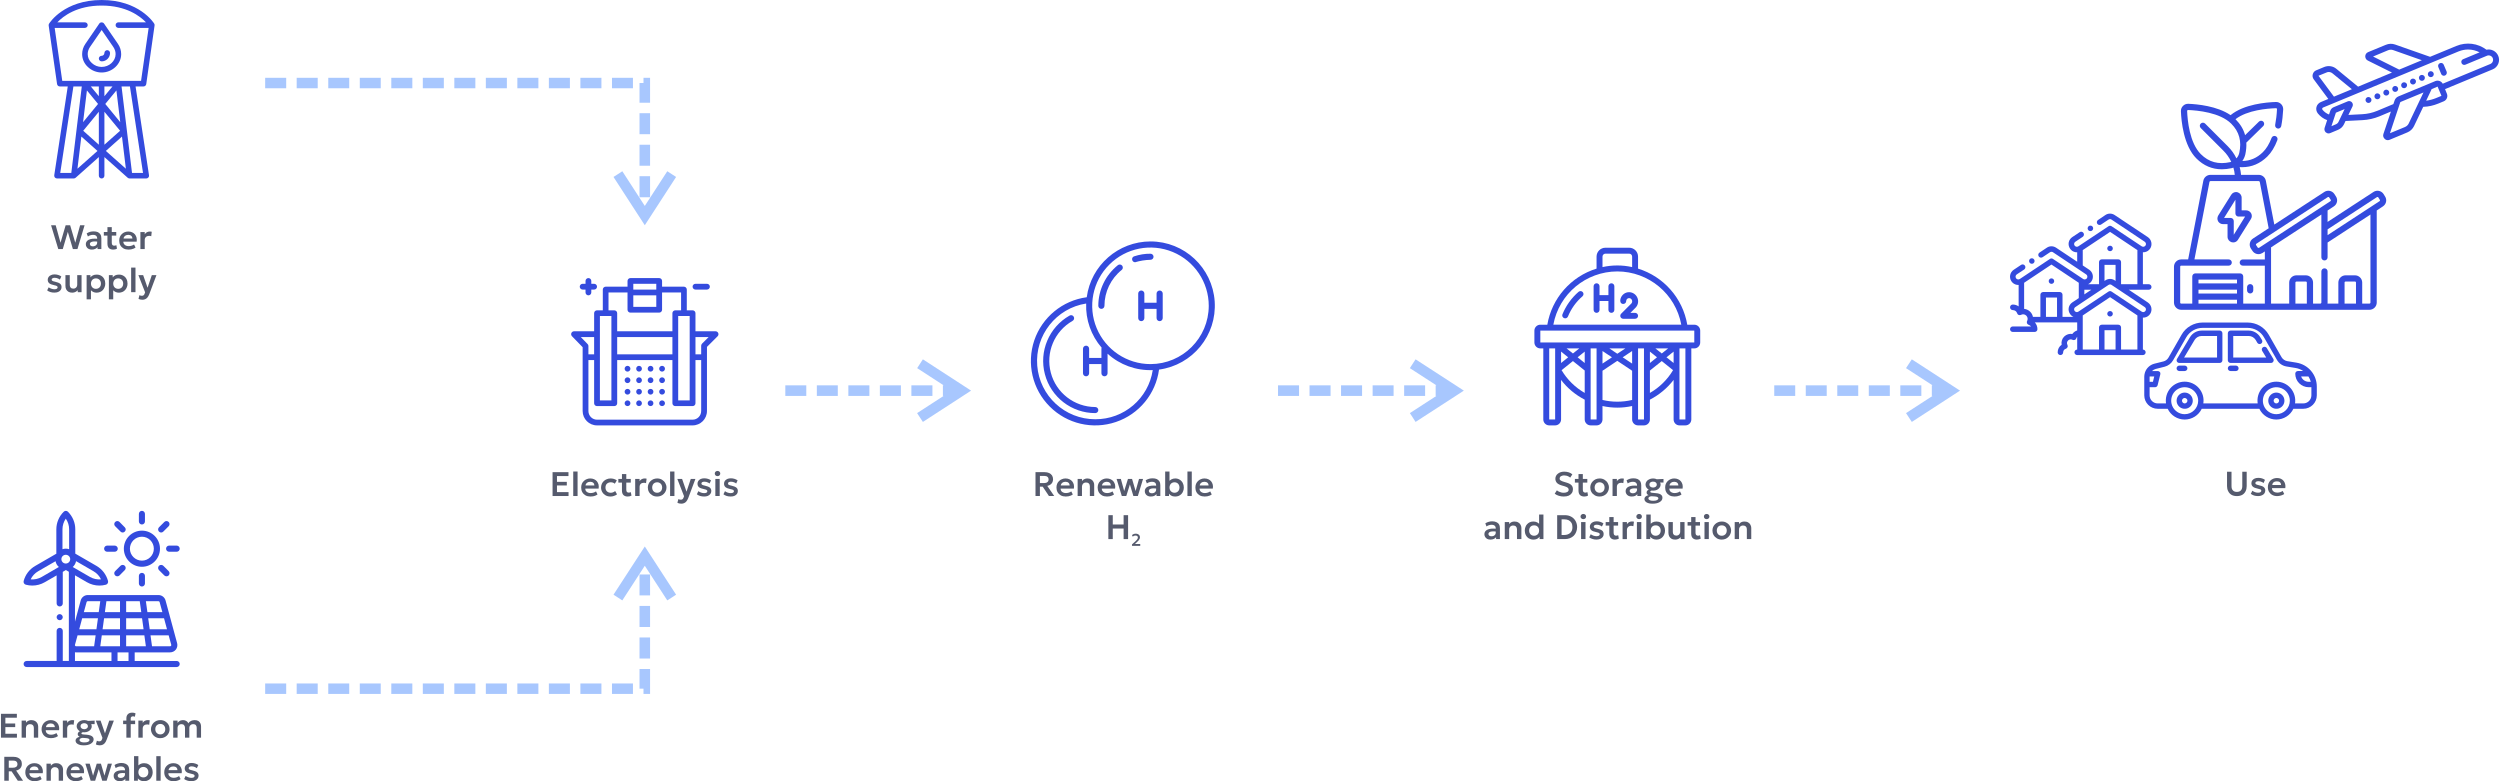 <svg xmlns="http://www.w3.org/2000/svg" xmlns:xlink="http://www.w3.org/1999/xlink" xmlns:xodm="http://www.corel.com/coreldraw/odm/2003" xml:space="preserve" width="1200px" height="375px" style="shape-rendering:geometricPrecision; text-rendering:geometricPrecision; image-rendering:optimizeQuality; fill-rule:evenodd; clip-rule:evenodd" viewBox="0 0 345.59 108.08" preserveAspectRatio="xMidYMid meet"> <defs>  <style xml:space="preserve">   <![CDATA[    .fil0 {fill:#344BDE;fill-rule:nonzero}    .fil1 {fill:#555A6D;fill-rule:nonzero}    .fil2 {fill:#A8C7FE;fill-rule:nonzero}   ]]>  </style> </defs> <g id="Layer_x0020_1">    <g id="_2888763613808">   <g>    <g>     <path class="fil0" d="M96.99 47.54c-0.07,0.08 -0.12,0.18 -0.12,0.28l0 1.2 -0.79 0 0 -2.39 1.82 0 -0.91 0.91zm-0.12 9.32c0,0.66 -0.53,1.2 -1.19,1.2l-13.22 0c-0.66,0 -1.19,-0.54 -1.19,-1.2l0 -7.05 0.79 0 0 5.98c0,0.22 0.18,0.39 0.4,0.39l2.39 0c0.22,0 0.4,-0.17 0.4,-0.39l0 -5.98 7.64 0 0 5.98c0,0.22 0.18,0.39 0.4,0.39l2.39 0c0.22,0 0.4,-0.17 0.4,-0.39l0 -5.98 0.79 0 0 7.05 0 0zm-16.65 -10.23l1.84 0 0 2.39 -0.79 0 0 -1.16c0,-0.1 -0.04,-0.2 -0.12,-0.27l-0.93 -0.96zm2.64 -2.91l1.59 0 0 11.67 -1.59 0 0 -11.67zm2.39 2.91l7.64 0 0 2.39 -7.64 0 0 -2.39zm-1.2 -6.17l2.63 0 0 2.39c0,0.22 0.18,0.4 0.4,0.4l3.98 0c0.22,0 0.4,-0.18 0.4,-0.4l0 -2.39 2.63 0 0 2.47 -0.8 0c-0.22,0 -0.4,0.18 -0.4,0.39l0 2.51 -7.64 0 0 -2.51c0,-0.21 -0.18,-0.39 -0.4,-0.39l-0.8 0 0 -2.47zm3.43 -1.2l3.18 0 0 0.8 -3.18 0 0 -0.8zm0 1.6l3.18 0 0 1.59 -3.18 0 0 -1.59zm7.8 2.86l0 11.67 -1.59 0 0 -11.67 1.59 0zm3.95 2.36c-0.06,-0.15 -0.21,-0.25 -0.37,-0.25l-2.78 0 0 -2.51c0,-0.21 -0.18,-0.39 -0.4,-0.39l-0.8 0 0 -2.87c0,-0.22 -0.18,-0.4 -0.4,-0.4l-3.02 0 0 -0.79c0,-0.22 -0.18,-0.4 -0.4,-0.4l-3.98 0c-0.22,0 -0.4,0.18 -0.4,0.4l0 0.79 -3.02 0c-0.22,0 -0.4,0.18 -0.4,0.4l0 2.87 -0.8 0c-0.22,0 -0.4,0.18 -0.4,0.39l0 2.51 -2.78 0c-0.16,0 -0.31,0.1 -0.37,0.25 -0.06,0.14 -0.03,0.31 0.08,0.43l1.48 1.52 0 8.83c0,1.1 0.89,1.99 1.99,1.99l13.22 0c1.1,0 1.99,-0.89 1.99,-1.99l0 -8.87 1.48 -1.48c0.11,-0.11 0.14,-0.28 0.08,-0.43z"></path>     <path class="fil0" d="M86.68 50.61c-0.22,0 -0.4,0.18 -0.4,0.4 0,0.22 0.18,0.4 0.4,0.4 0.22,0 0.4,-0.18 0.4,-0.4 0,-0.22 -0.18,-0.4 -0.4,-0.4z"></path>     <path class="fil0" d="M91.46 50.61c-0.22,0 -0.4,0.18 -0.4,0.4 0,0.22 0.18,0.4 0.4,0.4 0.22,0 0.4,-0.18 0.4,-0.4 0,-0.22 -0.18,-0.4 -0.4,-0.4z"></path>     <path class="fil0" d="M88.27 50.61c-0.22,0 -0.39,0.18 -0.39,0.4 0,0.22 0.17,0.4 0.39,0.4 0.22,0 0.4,-0.18 0.4,-0.4 0,-0.22 -0.18,-0.4 -0.4,-0.4z"></path>     <path class="fil0" d="M89.87 50.61c-0.22,0 -0.4,0.18 -0.4,0.4 0,0.22 0.18,0.4 0.4,0.4 0.22,0 0.39,-0.18 0.39,-0.4 0,-0.22 -0.17,-0.4 -0.39,-0.4z"></path>     <path class="fil0" d="M91.46 52.2c-0.22,0 -0.4,0.18 -0.4,0.4 0,0.22 0.18,0.4 0.4,0.4 0.22,0 0.4,-0.18 0.4,-0.4 0,-0.22 -0.18,-0.4 -0.4,-0.4z"></path>     <path class="fil0" d="M86.68 52.2c-0.22,0 -0.4,0.18 -0.4,0.4 0,0.22 0.18,0.4 0.4,0.4 0.22,0 0.4,-0.18 0.4,-0.4 0,-0.22 -0.18,-0.4 -0.4,-0.4z"></path>     <path class="fil0" d="M89.87 52.2c-0.22,0 -0.4,0.18 -0.4,0.4 0,0.22 0.18,0.4 0.4,0.4 0.22,0 0.39,-0.18 0.39,-0.4 0,-0.22 -0.17,-0.4 -0.39,-0.4z"></path>     <path class="fil0" d="M88.27 52.2c-0.22,0 -0.39,0.18 -0.39,0.4 0,0.22 0.17,0.4 0.39,0.4 0.22,0 0.4,-0.18 0.4,-0.4 0,-0.22 -0.18,-0.4 -0.4,-0.4z"></path>     <path class="fil0" d="M89.87 53.8c-0.22,0 -0.4,0.17 -0.4,0.39 0,0.22 0.18,0.4 0.4,0.4 0.22,0 0.39,-0.18 0.39,-0.4 0,-0.22 -0.17,-0.39 -0.39,-0.39z"></path>     <path class="fil0" d="M88.27 53.8c-0.22,0 -0.39,0.17 -0.39,0.39 0,0.22 0.17,0.4 0.39,0.4 0.22,0 0.4,-0.18 0.4,-0.4 0,-0.22 -0.18,-0.39 -0.4,-0.39z"></path>     <path class="fil0" d="M91.46 53.8c-0.22,0 -0.4,0.17 -0.4,0.39 0,0.22 0.18,0.4 0.4,0.4 0.22,0 0.4,-0.18 0.4,-0.4 0,-0.22 -0.18,-0.39 -0.4,-0.39z"></path>     <path class="fil0" d="M86.68 53.8c-0.22,0 -0.4,0.17 -0.4,0.39 0,0.22 0.18,0.4 0.4,0.4 0.22,0 0.4,-0.18 0.4,-0.4 0,-0.22 -0.18,-0.39 -0.4,-0.39z"></path>     <path class="fil0" d="M89.87 55.39c-0.22,0 -0.4,0.18 -0.4,0.4 0,0.22 0.18,0.39 0.4,0.39 0.22,0 0.39,-0.17 0.39,-0.39 0,-0.22 -0.17,-0.4 -0.39,-0.4z"></path>     <path class="fil0" d="M88.27 55.39c-0.22,0 -0.39,0.18 -0.39,0.4 0,0.22 0.17,0.39 0.39,0.39 0.22,0 0.4,-0.17 0.4,-0.39 0,-0.22 -0.18,-0.4 -0.4,-0.4z"></path>     <path class="fil0" d="M86.68 55.39c-0.22,0 -0.4,0.18 -0.4,0.4 0,0.22 0.18,0.39 0.4,0.39 0.22,0 0.4,-0.17 0.4,-0.39 0,-0.22 -0.18,-0.4 -0.4,-0.4z"></path>     <path class="fil0" d="M91.46 55.39c-0.22,0 -0.4,0.18 -0.4,0.4 0,0.22 0.18,0.39 0.4,0.39 0.22,0 0.4,-0.17 0.4,-0.39 0,-0.22 -0.18,-0.4 -0.4,-0.4z"></path>     <path class="fil0" d="M80.47 40.06l0.4 0 0 0.4c0,0.22 0.18,0.4 0.4,0.4 0.22,0 0.4,-0.18 0.4,-0.4l0 -0.4 0.39 0c0.22,0 0.4,-0.18 0.4,-0.4 0,-0.22 -0.18,-0.4 -0.4,-0.4l-0.39 0 0 -0.39c0,-0.22 -0.18,-0.4 -0.4,-0.4 -0.22,0 -0.4,0.18 -0.4,0.4l0 0.39 -0.4 0c-0.22,0 -0.4,0.18 -0.4,0.4 0,0.22 0.18,0.4 0.4,0.4z"></path>     <path class="fil0" d="M96.08 40.06l1.59 0c0.22,0 0.4,-0.18 0.4,-0.4 0,-0.22 -0.18,-0.4 -0.4,-0.4l-1.59 0c-0.22,0 -0.4,0.18 -0.4,0.4 0,0.22 0.18,0.4 0.4,0.4z"></path>    </g>    <polygon class="fil1" points="76.31,68.62 76.31,65.32 78.51,65.32 78.51,65.86 76.92,65.86 76.92,66.66 78.28,66.66 78.28,67.16 76.92,67.16 76.92,68.08 78.52,68.08 78.52,68.62 "></polygon>    <polygon id="_1" class="fil1" points="79.17,68.62 79.17,65.23 79.77,65.23 79.77,68.62 "></polygon>    <path id="_2" class="fil1" d="M81.56 68.69c-0.26,0 -0.49,-0.05 -0.68,-0.15 -0.19,-0.11 -0.34,-0.25 -0.45,-0.44 -0.11,-0.19 -0.16,-0.41 -0.16,-0.65 0,-0.19 0.03,-0.35 0.09,-0.51 0.06,-0.15 0.15,-0.28 0.27,-0.39 0.11,-0.12 0.24,-0.2 0.4,-0.26 0.15,-0.07 0.32,-0.1 0.5,-0.1 0.2,0 0.37,0.04 0.53,0.11 0.16,0.07 0.29,0.17 0.39,0.29 0.1,0.13 0.17,0.28 0.22,0.45 0.04,0.17 0.04,0.35 0.01,0.55l-1.84 0c-0.01,0.12 0.02,0.23 0.08,0.33 0.07,0.09 0.15,0.16 0.26,0.21 0.12,0.06 0.25,0.08 0.4,0.08 0.14,0 0.27,-0.02 0.39,-0.06 0.12,-0.04 0.24,-0.09 0.35,-0.17l0.21 0.42c-0.07,0.06 -0.17,0.11 -0.28,0.16 -0.11,0.04 -0.22,0.08 -0.34,0.1 -0.13,0.02 -0.24,0.03 -0.35,0.03zm-0.69 -1.53l1.23 0c-0.01,-0.16 -0.06,-0.28 -0.16,-0.37 -0.1,-0.09 -0.24,-0.14 -0.42,-0.14 -0.18,0 -0.33,0.05 -0.45,0.14 -0.11,0.09 -0.18,0.21 -0.2,0.37z"></path>    <path id="_3" class="fil1" d="M84.32 68.69c-0.25,0 -0.47,-0.05 -0.67,-0.16 -0.19,-0.11 -0.35,-0.26 -0.46,-0.45 -0.11,-0.18 -0.17,-0.4 -0.17,-0.64 0,-0.18 0.04,-0.34 0.1,-0.5 0.07,-0.15 0.16,-0.28 0.28,-0.39 0.12,-0.11 0.26,-0.2 0.42,-0.26 0.16,-0.07 0.34,-0.1 0.53,-0.1 0.17,0 0.32,0.03 0.46,0.07 0.14,0.04 0.27,0.11 0.39,0.2l-0.28 0.46c-0.08,-0.07 -0.16,-0.12 -0.25,-0.15 -0.1,-0.03 -0.19,-0.05 -0.3,-0.05 -0.15,0 -0.28,0.03 -0.39,0.09 -0.11,0.05 -0.2,0.14 -0.26,0.24 -0.06,0.11 -0.09,0.24 -0.09,0.39 0,0.23 0.07,0.41 0.2,0.53 0.13,0.13 0.31,0.2 0.54,0.2 0.12,0 0.23,-0.03 0.33,-0.07 0.1,-0.04 0.19,-0.1 0.27,-0.17l0.26 0.46c-0.12,0.09 -0.27,0.17 -0.43,0.22 -0.16,0.06 -0.32,0.08 -0.48,0.08z"></path>    <path id="_4" class="fil1" d="M86.69 68.69c-0.24,0 -0.43,-0.07 -0.57,-0.2 -0.14,-0.14 -0.21,-0.35 -0.21,-0.63l0 -2.28 0.6 0 0 0.68 0.62 0 0 0.5 -0.62 0 0 0.98c0,0.15 0.03,0.26 0.09,0.32 0.06,0.06 0.14,0.09 0.25,0.09 0.05,0 0.1,0 0.15,-0.02 0.05,-0.01 0.09,-0.03 0.13,-0.05l0.1 0.48c-0.07,0.04 -0.15,0.07 -0.25,0.1 -0.09,0.02 -0.18,0.03 -0.29,0.03zm-1.28 -1.93l0 -0.5 0.57 0 0 0.5 -0.57 0z"></path>    <path id="_5" class="fil1" d="M87.74 68.62l0 -2.36 0.61 0 0 0.31c0.08,-0.13 0.18,-0.23 0.31,-0.29 0.12,-0.06 0.25,-0.09 0.4,-0.09 0.05,0 0.09,0 0.14,0.01 0.04,0 0.08,0.01 0.12,0.02l-0.08 0.62c-0.05,-0.01 -0.1,-0.03 -0.15,-0.04 -0.05,-0.01 -0.1,-0.01 -0.16,-0.01 -0.17,0 -0.31,0.05 -0.42,0.15 -0.11,0.1 -0.16,0.25 -0.16,0.43l0 1.25 -0.61 0z"></path>    <path id="_6" class="fil1" d="M90.78 68.69c-0.25,0 -0.48,-0.05 -0.67,-0.17 -0.19,-0.11 -0.35,-0.26 -0.46,-0.45 -0.11,-0.19 -0.16,-0.4 -0.16,-0.63 0,-0.16 0.03,-0.32 0.09,-0.47 0.06,-0.15 0.15,-0.29 0.27,-0.4 0.12,-0.12 0.25,-0.21 0.41,-0.28 0.16,-0.06 0.33,-0.1 0.52,-0.1 0.25,0 0.47,0.06 0.66,0.17 0.2,0.12 0.35,0.27 0.46,0.46 0.11,0.19 0.17,0.4 0.17,0.62 0,0.17 -0.03,0.33 -0.1,0.48 -0.06,0.15 -0.15,0.28 -0.27,0.4 -0.11,0.12 -0.25,0.21 -0.4,0.27 -0.16,0.07 -0.33,0.1 -0.52,0.1zm0 -0.52c0.13,0 0.25,-0.03 0.35,-0.09 0.11,-0.06 0.19,-0.15 0.25,-0.25 0.06,-0.11 0.09,-0.24 0.09,-0.39 0,-0.14 -0.03,-0.27 -0.09,-0.38 -0.06,-0.11 -0.14,-0.19 -0.25,-0.25 -0.1,-0.06 -0.22,-0.09 -0.35,-0.09 -0.14,0 -0.25,0.03 -0.36,0.09 -0.1,0.06 -0.19,0.14 -0.24,0.25 -0.06,0.11 -0.09,0.24 -0.09,0.38 0,0.15 0.03,0.28 0.09,0.39 0.06,0.1 0.14,0.19 0.24,0.25 0.11,0.06 0.22,0.09 0.36,0.09z"></path>    <polygon id="_7" class="fil1" points="92.57,68.62 92.57,65.23 93.17,65.23 93.17,68.62 "></polygon>    <path id="_8" class="fil1" d="M94.12 69.68c-0.09,0 -0.19,-0.01 -0.28,-0.03 -0.09,-0.02 -0.17,-0.05 -0.26,-0.1l0.14 -0.51c0.05,0.03 0.1,0.05 0.16,0.07 0.06,0.01 0.12,0.02 0.16,0.02 0.11,0 0.19,-0.02 0.25,-0.07 0.06,-0.05 0.11,-0.12 0.14,-0.22l0.07 -0.19 -0.93 -2.39 0.66 0 0.61 1.76 0.59 -1.76 0.64 0 -1 2.67c-0.08,0.19 -0.17,0.34 -0.26,0.45 -0.1,0.11 -0.2,0.19 -0.32,0.23 -0.11,0.05 -0.24,0.07 -0.37,0.07z"></path>    <path id="_9" class="fil1" d="M97.28 68.69c-0.2,0 -0.39,-0.03 -0.57,-0.08 -0.17,-0.06 -0.32,-0.13 -0.44,-0.23l0.21 -0.43c0.12,0.09 0.25,0.15 0.39,0.2 0.14,0.05 0.27,0.07 0.41,0.07 0.14,0 0.25,-0.02 0.33,-0.07 0.08,-0.04 0.11,-0.11 0.11,-0.19 0,-0.08 -0.03,-0.14 -0.1,-0.18 -0.07,-0.04 -0.2,-0.08 -0.39,-0.12 -0.31,-0.06 -0.53,-0.15 -0.67,-0.26 -0.13,-0.12 -0.2,-0.28 -0.2,-0.49 0,-0.15 0.04,-0.27 0.12,-0.39 0.08,-0.11 0.19,-0.19 0.33,-0.26 0.15,-0.06 0.31,-0.09 0.49,-0.09 0.19,0 0.36,0.03 0.52,0.08 0.16,0.05 0.3,0.12 0.41,0.21l-0.2 0.43c-0.06,-0.05 -0.13,-0.1 -0.21,-0.13 -0.08,-0.04 -0.16,-0.07 -0.24,-0.09 -0.09,-0.02 -0.18,-0.03 -0.26,-0.03 -0.13,0 -0.23,0.02 -0.3,0.06 -0.08,0.05 -0.12,0.11 -0.12,0.19 0,0.08 0.04,0.14 0.11,0.18 0.07,0.04 0.2,0.08 0.38,0.12 0.32,0.07 0.54,0.16 0.68,0.27 0.13,0.11 0.2,0.27 0.2,0.47 0,0.15 -0.04,0.29 -0.13,0.4 -0.08,0.11 -0.19,0.2 -0.34,0.27 -0.15,0.06 -0.32,0.09 -0.52,0.09z"></path>    <path id="_10" class="fil1" d="M98.83 68.62l0 -2.36 0.6 0 0 2.36 -0.6 0zm0.3 -2.75c-0.1,0 -0.19,-0.03 -0.27,-0.1 -0.07,-0.07 -0.11,-0.15 -0.11,-0.26 0,-0.11 0.04,-0.2 0.11,-0.26 0.08,-0.07 0.17,-0.1 0.27,-0.1 0.1,0 0.19,0.03 0.27,0.1 0.07,0.06 0.11,0.15 0.11,0.26 0,0.11 -0.04,0.19 -0.11,0.26 -0.08,0.07 -0.17,0.1 -0.27,0.1z"></path>    <path id="_11" class="fil1" d="M100.95 68.69c-0.2,0 -0.39,-0.03 -0.56,-0.08 -0.17,-0.06 -0.32,-0.13 -0.44,-0.23l0.21 -0.43c0.11,0.09 0.24,0.15 0.38,0.2 0.14,0.05 0.28,0.07 0.41,0.07 0.14,0 0.25,-0.02 0.33,-0.07 0.08,-0.04 0.12,-0.11 0.12,-0.19 0,-0.08 -0.04,-0.14 -0.1,-0.18 -0.07,-0.04 -0.2,-0.08 -0.4,-0.12 -0.3,-0.06 -0.52,-0.15 -0.66,-0.26 -0.14,-0.12 -0.21,-0.28 -0.21,-0.49 0,-0.15 0.04,-0.27 0.12,-0.39 0.08,-0.11 0.2,-0.19 0.34,-0.26 0.14,-0.06 0.3,-0.09 0.49,-0.09 0.18,0 0.35,0.03 0.51,0.08 0.16,0.05 0.3,0.12 0.42,0.21l-0.2 0.43c-0.06,-0.05 -0.13,-0.1 -0.21,-0.13 -0.08,-0.04 -0.16,-0.07 -0.25,-0.09 -0.09,-0.02 -0.17,-0.03 -0.26,-0.03 -0.12,0 -0.22,0.02 -0.3,0.06 -0.08,0.05 -0.11,0.11 -0.11,0.19 0,0.08 0.03,0.14 0.1,0.18 0.07,0.04 0.2,0.08 0.39,0.12 0.31,0.07 0.54,0.16 0.67,0.27 0.14,0.11 0.2,0.27 0.2,0.47 0,0.15 -0.04,0.29 -0.12,0.4 -0.08,0.11 -0.2,0.2 -0.35,0.27 -0.15,0.06 -0.32,0.09 -0.52,0.09z"></path>   </g>   <g>    <path class="fil0" d="M151.39 56.31c-2.89,-0.01 -5.42,-1.96 -6.15,-4.75 -0.74,-2.8 0.5,-5.74 3.01,-7.17 0.2,-0.11 0.28,-0.37 0.16,-0.57 -0.11,-0.21 -0.37,-0.28 -0.58,-0.16 -2.84,1.61 -4.25,4.95 -3.41,8.11 0.83,3.17 3.69,5.38 6.97,5.38 0.23,0 0.42,-0.19 0.42,-0.42 0,-0.23 -0.19,-0.42 -0.42,-0.42z"></path>    <path class="fil0" d="M159.03 33.4c-4.46,0.01 -8.23,3.3 -8.82,7.72 -3.36,0.45 -6.17,2.77 -7.26,5.97 -1.08,3.21 -0.26,6.76 2.14,9.15 2.39,2.4 5.94,3.23 9.15,2.14 3.21,-1.08 5.52,-3.9 5.97,-7.25 4.65,-0.63 8.01,-4.74 7.7,-9.42 -0.31,-4.68 -4.2,-8.31 -8.88,-8.31zm-7.64 24.6c-4.21,0 -7.7,-3.23 -8.03,-7.42 -0.33,-4.2 2.62,-7.94 6.77,-8.59 -0.09,2.23 0.68,4.42 2.14,6.11 -0.04,0.11 -0.03,0.04 -0.03,1.42l-1.7 0 0 -1.27c0,-0.24 -0.19,-0.43 -0.42,-0.43 -0.24,0 -0.43,0.19 -0.43,0.43l0 3.39c0,0.23 0.19,0.42 0.43,0.42 0.23,0 0.42,-0.19 0.42,-0.42l0 -1.27 1.7 0 0 1.27c0,0.23 0.19,0.42 0.42,0.42 0.24,0 0.43,-0.19 0.43,-0.42l0 -2.71c1.7,1.55 3.95,2.36 6.25,2.27 -0.59,3.92 -3.98,6.82 -7.95,6.8zm7.64 -7.63c-3.26,0 -6.2,-1.97 -7.45,-4.98 -1.25,-3.01 -0.56,-6.48 1.75,-8.78 2.3,-2.31 5.77,-3 8.78,-1.75 3.01,1.25 4.98,4.19 4.98,7.45 -0.01,4.45 -3.62,8.05 -8.06,8.06z"></path>    <path class="fil0" d="M159.45 35.52c0,-0.23 -0.19,-0.42 -0.42,-0.42 -0.77,-0.01 -1.53,0.12 -2.26,0.36 -0.2,0.06 -0.32,0.26 -0.28,0.47 0.03,0.2 0.21,0.35 0.41,0.35 0.69,-0.21 1.41,-0.32 2.13,-0.34 0.23,0 0.42,-0.19 0.42,-0.42z"></path>    <path class="fil0" d="M154.52 36.68c-1.71,1.37 -2.71,3.44 -2.71,5.63 0,0.23 0.19,0.42 0.43,0.42 0.23,0 0.42,-0.19 0.42,-0.42 0,-1.93 0.88,-3.76 2.39,-4.97 0.18,-0.14 0.2,-0.41 0.06,-0.59 -0.15,-0.18 -0.41,-0.21 -0.59,-0.07l0 0z"></path>    <path class="fil0" d="M160.3 40.19c-0.24,0 -0.43,0.19 -0.43,0.42l0 1.27 -1.69 0 0 -1.27c0,-0.23 -0.19,-0.42 -0.43,-0.42 -0.23,0 -0.42,0.19 -0.42,0.42l0 3.39c0,0.24 0.19,0.43 0.42,0.43 0.24,0 0.43,-0.19 0.43,-0.43l0 -1.27 1.69 0 0 1.27c0,0.24 0.19,0.43 0.43,0.43 0.23,0 0.42,-0.19 0.42,-0.43l0 -3.39c0,-0.23 -0.19,-0.42 -0.42,-0.42z"></path>   </g>   <path class="fil1" d="M143.12 68.62l0 -3.3 1.27 0c0.24,0 0.44,0.04 0.61,0.12 0.18,0.08 0.31,0.19 0.41,0.34 0.09,0.15 0.14,0.33 0.14,0.53 0,0.16 -0.04,0.31 -0.1,0.43 -0.07,0.13 -0.16,0.23 -0.28,0.31 -0.12,0.08 -0.26,0.14 -0.42,0.17l0.96 1.4 -0.73 0 -0.86 -1.29 -0.39 0 0 1.29 -0.61 0zm0.61 -1.79l0.57 0c0.2,0 0.35,-0.04 0.46,-0.13 0.11,-0.08 0.17,-0.2 0.17,-0.36 0,-0.16 -0.05,-0.29 -0.15,-0.37 -0.1,-0.09 -0.25,-0.13 -0.45,-0.13l-0.6 0 0 0.99z"></path>   <path id="_1_0" class="fil1" d="M147.31 68.69c-0.26,0 -0.48,-0.05 -0.68,-0.15 -0.19,-0.11 -0.34,-0.25 -0.45,-0.44 -0.11,-0.19 -0.16,-0.41 -0.16,-0.65 0,-0.19 0.03,-0.35 0.09,-0.51 0.06,-0.15 0.15,-0.28 0.27,-0.39 0.11,-0.12 0.24,-0.2 0.4,-0.26 0.15,-0.07 0.32,-0.1 0.5,-0.1 0.2,0 0.38,0.04 0.53,0.11 0.16,0.07 0.29,0.17 0.39,0.29 0.1,0.13 0.18,0.28 0.22,0.45 0.04,0.17 0.04,0.35 0.01,0.55l-1.84 0c0,0.12 0.03,0.23 0.09,0.33 0.06,0.09 0.14,0.16 0.26,0.21 0.11,0.06 0.24,0.08 0.39,0.08 0.14,0 0.27,-0.02 0.39,-0.06 0.13,-0.04 0.24,-0.09 0.35,-0.17l0.21 0.42c-0.07,0.06 -0.16,0.11 -0.27,0.16 -0.12,0.04 -0.23,0.08 -0.35,0.1 -0.12,0.02 -0.24,0.03 -0.35,0.03zm-0.69 -1.53l1.23 0c-0.01,-0.16 -0.06,-0.28 -0.16,-0.37 -0.1,-0.09 -0.24,-0.14 -0.42,-0.14 -0.18,0 -0.33,0.05 -0.45,0.14 -0.11,0.09 -0.18,0.21 -0.2,0.37z"></path>   <path id="_2_1" class="fil1" d="M148.95 68.62l0 -2.36 0.6 0 0 0.29c0.1,-0.13 0.21,-0.22 0.34,-0.27 0.12,-0.06 0.26,-0.09 0.39,-0.09 0.22,0 0.4,0.05 0.54,0.13 0.15,0.09 0.25,0.2 0.32,0.34 0.07,0.13 0.1,0.27 0.1,0.42l0 1.54 -0.6 0 0 -1.35c0,-0.16 -0.05,-0.29 -0.14,-0.38 -0.09,-0.1 -0.22,-0.14 -0.39,-0.14 -0.11,0 -0.2,0.02 -0.29,0.07 -0.08,0.05 -0.15,0.11 -0.19,0.2 -0.05,0.09 -0.08,0.19 -0.08,0.3l0 1.3 -0.6 0z"></path>   <path id="_3_2" class="fil1" d="M153.01 68.69c-0.26,0 -0.49,-0.05 -0.68,-0.15 -0.19,-0.11 -0.34,-0.25 -0.45,-0.44 -0.11,-0.19 -0.16,-0.41 -0.16,-0.65 0,-0.19 0.03,-0.35 0.09,-0.51 0.06,-0.15 0.15,-0.28 0.27,-0.39 0.11,-0.12 0.24,-0.2 0.4,-0.26 0.15,-0.07 0.32,-0.1 0.5,-0.1 0.2,0 0.37,0.04 0.53,0.11 0.16,0.07 0.29,0.17 0.39,0.29 0.1,0.13 0.17,0.28 0.22,0.45 0.04,0.17 0.04,0.35 0.01,0.55l-1.84 0c-0.01,0.12 0.02,0.23 0.09,0.33 0.06,0.09 0.14,0.16 0.25,0.21 0.12,0.06 0.25,0.08 0.4,0.08 0.14,0 0.27,-0.02 0.39,-0.06 0.13,-0.04 0.24,-0.09 0.35,-0.17l0.21 0.42c-0.07,0.06 -0.17,0.11 -0.28,0.16 -0.11,0.04 -0.22,0.08 -0.34,0.1 -0.13,0.02 -0.24,0.03 -0.35,0.03zm-0.69 -1.53l1.23 0c-0.01,-0.16 -0.06,-0.28 -0.16,-0.37 -0.1,-0.09 -0.24,-0.14 -0.42,-0.14 -0.18,0 -0.33,0.05 -0.45,0.14 -0.11,0.09 -0.18,0.21 -0.2,0.37z"></path>   <polygon id="_4_3" class="fil1" points="155.06,68.62 154.34,66.26 154.93,66.26 155.39,67.93 155.91,66.26 156.48,66.26 156.97,67.93 157.44,66.26 158,66.26 157.28,68.62 156.66,68.62 156.18,67.02 155.68,68.62 "></polygon>   <path id="_5_4" class="fil1" d="M159.07 68.69c-0.17,0 -0.31,-0.03 -0.43,-0.09 -0.13,-0.06 -0.22,-0.15 -0.29,-0.26 -0.07,-0.11 -0.11,-0.24 -0.11,-0.4 0,-0.13 0.03,-0.25 0.1,-0.35 0.06,-0.11 0.17,-0.19 0.3,-0.26 0.14,-0.07 0.32,-0.11 0.53,-0.14 0.21,-0.02 0.46,-0.02 0.76,0.01l0.01 0.4c-0.2,-0.03 -0.36,-0.04 -0.51,-0.04 -0.14,0 -0.26,0.02 -0.35,0.05 -0.09,0.03 -0.16,0.07 -0.21,0.12 -0.05,0.05 -0.07,0.11 -0.07,0.18 0,0.11 0.04,0.19 0.11,0.24 0.08,0.06 0.18,0.09 0.31,0.09 0.11,0 0.21,-0.02 0.3,-0.06 0.09,-0.05 0.16,-0.1 0.21,-0.18 0.05,-0.07 0.08,-0.16 0.08,-0.26l0 -0.6c0,-0.1 -0.02,-0.19 -0.06,-0.26 -0.04,-0.07 -0.11,-0.13 -0.19,-0.17 -0.09,-0.04 -0.2,-0.06 -0.33,-0.06 -0.12,0 -0.24,0.02 -0.36,0.06 -0.12,0.03 -0.24,0.09 -0.34,0.17l-0.17 -0.43c0.15,-0.1 0.31,-0.17 0.48,-0.22 0.16,-0.04 0.32,-0.06 0.48,-0.06 0.22,0 0.41,0.03 0.57,0.1 0.16,0.07 0.28,0.18 0.37,0.32 0.09,0.14 0.13,0.32 0.13,0.54l0 1.49 -0.53 0 0 -0.27c-0.08,0.11 -0.19,0.2 -0.33,0.26 -0.14,0.05 -0.29,0.08 -0.46,0.08z"></path>   <path id="_6_5" class="fil1" d="M162.46 68.69c-0.15,0 -0.29,-0.02 -0.42,-0.06 -0.12,-0.05 -0.23,-0.11 -0.32,-0.19 -0.09,-0.08 -0.16,-0.18 -0.21,-0.28l0.08 -0.14 0 0.6 -0.53 0 0 -3.39 0.6 0 0 1.57 -0.13 -0.13c0.11,-0.15 0.24,-0.27 0.39,-0.35 0.15,-0.08 0.33,-0.13 0.53,-0.13 0.24,0 0.44,0.06 0.62,0.17 0.18,0.11 0.32,0.26 0.42,0.45 0.1,0.19 0.15,0.4 0.15,0.63 0,0.18 -0.03,0.35 -0.09,0.5 -0.05,0.16 -0.14,0.29 -0.24,0.4 -0.11,0.11 -0.23,0.2 -0.37,0.26 -0.15,0.06 -0.31,0.09 -0.48,0.09zm-0.11 -0.52c0.13,0 0.25,-0.03 0.36,-0.09 0.1,-0.06 0.18,-0.15 0.24,-0.25 0.06,-0.11 0.09,-0.24 0.09,-0.39 0,-0.14 -0.03,-0.27 -0.09,-0.38 -0.06,-0.11 -0.14,-0.19 -0.24,-0.25 -0.11,-0.06 -0.23,-0.09 -0.36,-0.09 -0.13,0 -0.25,0.03 -0.36,0.09 -0.1,0.06 -0.18,0.14 -0.24,0.25 -0.06,0.11 -0.09,0.24 -0.09,0.38 0,0.15 0.03,0.28 0.09,0.39 0.06,0.1 0.14,0.19 0.25,0.25 0.1,0.06 0.22,0.09 0.35,0.09z"></path>   <polygon id="_7_6" class="fil1" points="164.14,68.62 164.14,65.23 164.74,65.23 164.74,68.62 "></polygon>   <path id="_8_7" class="fil1" d="M166.53 68.69c-0.26,0 -0.48,-0.05 -0.68,-0.15 -0.19,-0.11 -0.34,-0.25 -0.45,-0.44 -0.11,-0.19 -0.16,-0.41 -0.16,-0.65 0,-0.19 0.03,-0.35 0.09,-0.51 0.07,-0.15 0.15,-0.28 0.27,-0.39 0.11,-0.12 0.25,-0.2 0.4,-0.26 0.15,-0.07 0.32,-0.1 0.5,-0.1 0.2,0 0.38,0.04 0.53,0.11 0.16,0.07 0.29,0.17 0.39,0.29 0.1,0.13 0.18,0.28 0.22,0.45 0.04,0.17 0.05,0.35 0.01,0.55l-1.84 0c0,0.12 0.03,0.23 0.09,0.33 0.06,0.09 0.15,0.16 0.26,0.21 0.11,0.06 0.24,0.08 0.39,0.08 0.14,0 0.27,-0.02 0.39,-0.06 0.13,-0.04 0.24,-0.09 0.35,-0.17l0.21 0.42c-0.07,0.06 -0.16,0.11 -0.27,0.16 -0.11,0.04 -0.23,0.08 -0.35,0.1 -0.12,0.02 -0.24,0.03 -0.35,0.03zm-0.69 -1.53l1.23 0c-0.01,-0.16 -0.06,-0.28 -0.16,-0.37 -0.1,-0.09 -0.24,-0.14 -0.42,-0.14 -0.18,0 -0.33,0.05 -0.44,0.14 -0.12,0.09 -0.19,0.21 -0.21,0.37z"></path>   <polygon id="_9_8" class="fil1" points="153.2,74.58 153.2,71.27 153.81,71.27 153.81,72.56 155.31,72.56 155.31,71.27 155.93,71.27 155.93,74.58 155.31,74.58 155.31,73.12 153.81,73.12 153.81,74.58 "></polygon>   <path id="_10_9" class="fil1" d="M156.47 75.52l0 -0.21 0.36 -0.32c0.11,-0.11 0.2,-0.19 0.27,-0.26 0.06,-0.08 0.11,-0.14 0.14,-0.2 0.03,-0.05 0.04,-0.11 0.04,-0.17 0,-0.08 -0.02,-0.15 -0.08,-0.2 -0.06,-0.04 -0.14,-0.07 -0.24,-0.07 -0.08,0 -0.14,0.02 -0.21,0.04 -0.07,0.03 -0.13,0.07 -0.17,0.12l-0.11 -0.22c0.07,-0.07 0.15,-0.11 0.24,-0.15 0.09,-0.03 0.18,-0.05 0.28,-0.05 0.12,0 0.22,0.02 0.31,0.07 0.08,0.04 0.15,0.09 0.2,0.17 0.05,0.07 0.07,0.16 0.07,0.26 0,0.07 -0.01,0.13 -0.04,0.2 -0.03,0.07 -0.08,0.14 -0.14,0.23 -0.07,0.08 -0.17,0.18 -0.3,0.3l-0.22 0.2 0.74 0 0 0.26 -1.14 0z"></path>   <g>    <path class="fil0" d="M218.25 40.37c-0.97,0.84 -1.74,1.91 -2.23,3.11 -0.09,0.21 0.02,0.45 0.23,0.53 0.2,0.09 0.44,-0.01 0.53,-0.22 0.44,-1.08 1.13,-2.04 2.01,-2.8 0.17,-0.15 0.19,-0.41 0.04,-0.58 -0.15,-0.17 -0.4,-0.19 -0.58,-0.04z"></path>    <path class="fil0" d="M212.96 48.2l0.41 0 0 9.83c0,0.45 0.37,0.82 0.82,0.82l0.82 0c0.45,0 0.82,-0.37 0.82,-0.82l0 -5.47c0.87,1.14 1.99,2.07 3.27,2.73l0 2.74c0,0.45 0.37,0.82 0.82,0.82l0.82 0c0.46,0 0.82,-0.37 0.82,-0.82l0 -1.86c1.35,0.3 2.75,0.3 4.1,0l0 1.86c0,0.45 0.37,0.82 0.82,0.82l0.82 0c0.45,0 0.82,-0.37 0.82,-0.82l0 -2.74c1.28,-0.66 2.4,-1.59 3.28,-2.73l0 5.47c0,0.45 0.36,0.82 0.81,0.82l0.82 0c0.46,0 0.82,-0.37 0.82,-0.82l0 -9.83 0.41 0c0.46,0 0.82,-0.37 0.82,-0.82l0 -1.64c0,-0.45 -0.36,-0.82 -0.82,-0.82l-0.97 0c-0.62,-3.66 -3.26,-6.66 -6.81,-7.76l0 -1.66c0,-0.68 -0.55,-1.23 -1.23,-1.23l-3.28 0c-0.68,0 -1.23,0.55 -1.23,1.23l0 1.66c-3.55,1.1 -6.19,4.1 -6.81,7.76l-0.97 0c-0.45,0 -0.82,0.37 -0.82,0.82l0 1.64c0,0.45 0.37,0.82 0.82,0.82zm1.23 9.83l0 -9.83 0.82 0 0 9.83 -0.82 0zm3.28 -9.13l-0.88 -0.7 1.76 0 -0.88 0.7zm1.63 -0.26l0 1.58 -0.98 -0.79 0.98 -0.79zm-2.29 0.79l-0.98 0.79 0 -1.58 0.98 0.79zm-0.91 1.78l1.57 -1.26 1.63 1.31 0 3.1c-1.32,-0.76 -2.42,-1.84 -3.2,-3.15zm4.02 6.82l0 -9.83 0.82 0 0 9.83 -0.82 0zm3.69 -9.09l-1.1 -0.74 2.21 0 -1.11 0.74zm2.05 -0.38l0 1.74 -1.31 -0.87 1.31 -0.87zm-2.79 0.87l-1.31 0.87 0 -1.74 1.31 0.87zm-1.31 5.9l0 -4.04 2.05 -1.37 2.05 1.37 0 4.04c-1.35,0.32 -2.75,0.32 -4.1,0zm4.92 2.7l0 -9.83 0.82 0 0 9.83 -0.82 0zm4.92 -7.81l-0.99 -0.79 0.99 -0.79 0 1.58zm-1.64 -1.32l-0.88 -0.7 1.76 0 -0.88 0.7zm-0.66 0.53l-0.98 0.79 0 -1.58 0.98 0.79zm-0.98 4.93l0 -3.1 1.64 -1.31 1.56 1.26c-0.78,1.31 -1.88,2.39 -3.2,3.15zm4.91 3.67l-0.82 0 0 -9.83 0.82 0 0 9.83zm-11.47 -22.53c0,-0.23 0.19,-0.41 0.41,-0.41l3.28 0c0.23,0 0.41,0.18 0.41,0.41l0 1.45c-1.35,-0.3 -2.75,-0.3 -4.1,0l0 -1.45zm2.05 2.05c4.34,0.01 8.06,3.1 8.85,7.37l-17.7 0c0.79,-4.27 4.51,-7.36 8.85,-7.37zm-10.65 8.19l21.3 0 0 1.64 -21.3 0 0 -1.64z"></path>    <path class="fil0" d="M222.79 39.19c-0.22,0 -0.41,0.18 -0.41,0.41l0 1.23 -1.23 0 0 -1.23c0,-0.23 -0.18,-0.41 -0.41,-0.41 -0.22,0 -0.41,0.18 -0.41,0.41l0 3.27c0,0.23 0.19,0.41 0.41,0.41 0.23,0 0.41,-0.18 0.41,-0.41l0 -1.23 1.23 0 0 1.23c0,0.23 0.19,0.41 0.41,0.41 0.23,0 0.41,-0.18 0.41,-0.41l0 -3.27c0,-0.23 -0.18,-0.41 -0.41,-0.41z"></path>    <path class="fil0" d="M225.25 40.42c-1.22,0 -1.61,1.63 -0.82,1.63 0.23,0 0.41,-0.18 0.41,-0.41 0,-0.22 0.18,-0.4 0.41,-0.4 0.19,0.01 0.35,0.14 0.4,0.32 0.05,0.18 -0.01,0.38 -0.16,0.49l-1.35 1.35c-0.12,0.12 -0.15,0.3 -0.09,0.45 0.07,0.15 0.21,0.25 0.38,0.25l1.64 0c0.23,0 0.41,-0.18 0.41,-0.41 0,-0.22 -0.18,-0.41 -0.41,-0.41l-0.65 0 0.65 -0.65c0.39,-0.35 0.52,-0.89 0.34,-1.38 -0.18,-0.49 -0.64,-0.82 -1.16,-0.83z"></path>   </g>   <path class="fil1" d="M216.21 68.69c-0.23,0 -0.46,-0.03 -0.69,-0.1 -0.22,-0.07 -0.41,-0.16 -0.57,-0.29l0.3 -0.47c0.08,0.07 0.17,0.13 0.27,0.18 0.11,0.05 0.22,0.09 0.34,0.12 0.12,0.03 0.24,0.04 0.35,0.04 0.2,0 0.36,-0.04 0.48,-0.11 0.13,-0.07 0.19,-0.18 0.19,-0.32 0,-0.1 -0.05,-0.2 -0.13,-0.27 -0.09,-0.07 -0.24,-0.14 -0.47,-0.21l-0.32 -0.09c-0.32,-0.09 -0.56,-0.21 -0.7,-0.36 -0.14,-0.16 -0.22,-0.35 -0.22,-0.57 0,-0.15 0.03,-0.28 0.09,-0.4 0.06,-0.12 0.15,-0.23 0.26,-0.31 0.11,-0.09 0.24,-0.16 0.39,-0.21 0.14,-0.04 0.31,-0.07 0.48,-0.07 0.23,0 0.45,0.04 0.65,0.1 0.2,0.07 0.36,0.16 0.48,0.28l-0.3 0.45c-0.07,-0.07 -0.14,-0.12 -0.23,-0.16 -0.09,-0.05 -0.19,-0.09 -0.29,-0.11 -0.11,-0.02 -0.21,-0.04 -0.32,-0.04 -0.12,0 -0.23,0.02 -0.32,0.06 -0.1,0.03 -0.17,0.08 -0.22,0.14 -0.05,0.07 -0.08,0.15 -0.08,0.24 0,0.07 0.02,0.13 0.05,0.18 0.04,0.05 0.1,0.09 0.19,0.13 0.08,0.05 0.2,0.09 0.36,0.14l0.33 0.1c0.32,0.09 0.55,0.21 0.69,0.35 0.15,0.15 0.22,0.34 0.22,0.57 0,0.2 -0.05,0.38 -0.15,0.53 -0.1,0.15 -0.25,0.27 -0.43,0.36 -0.19,0.08 -0.42,0.12 -0.68,0.12z"></path>   <path id="_1_10" class="fil1" d="M219.03 68.69c-0.24,0 -0.44,-0.07 -0.58,-0.2 -0.14,-0.14 -0.21,-0.35 -0.21,-0.63l0 -2.28 0.6 0 0 0.68 0.62 0 0 0.5 -0.62 0 0 0.98c0,0.15 0.03,0.26 0.09,0.32 0.06,0.06 0.15,0.09 0.25,0.09 0.05,0 0.11,0 0.15,-0.02 0.05,-0.01 0.1,-0.03 0.14,-0.05l0.09 0.48c-0.07,0.04 -0.15,0.07 -0.24,0.1 -0.09,0.02 -0.19,0.03 -0.29,0.03zm-1.29 -1.93l0 -0.5 0.57 0 0 0.5 -0.57 0z"></path>   <path id="_2_11" class="fil1" d="M221.16 68.69c-0.25,0 -0.48,-0.05 -0.67,-0.17 -0.19,-0.11 -0.35,-0.26 -0.46,-0.45 -0.11,-0.19 -0.16,-0.4 -0.16,-0.63 0,-0.16 0.03,-0.32 0.09,-0.47 0.07,-0.15 0.15,-0.29 0.27,-0.4 0.12,-0.12 0.25,-0.21 0.41,-0.28 0.16,-0.06 0.33,-0.1 0.52,-0.1 0.25,0 0.47,0.06 0.66,0.17 0.2,0.12 0.35,0.27 0.46,0.46 0.11,0.19 0.17,0.4 0.17,0.62 0,0.17 -0.03,0.33 -0.1,0.48 -0.06,0.15 -0.15,0.28 -0.26,0.4 -0.12,0.12 -0.26,0.21 -0.41,0.27 -0.16,0.07 -0.33,0.1 -0.52,0.1zm0 -0.52c0.13,0 0.25,-0.03 0.35,-0.09 0.11,-0.06 0.19,-0.15 0.25,-0.25 0.06,-0.11 0.09,-0.24 0.09,-0.39 0,-0.14 -0.03,-0.27 -0.09,-0.38 -0.06,-0.11 -0.14,-0.19 -0.25,-0.25 -0.1,-0.06 -0.22,-0.09 -0.35,-0.09 -0.14,0 -0.25,0.03 -0.36,0.09 -0.1,0.06 -0.19,0.14 -0.24,0.25 -0.06,0.11 -0.09,0.24 -0.09,0.38 0,0.15 0.03,0.28 0.09,0.39 0.06,0.1 0.14,0.19 0.24,0.25 0.11,0.06 0.22,0.09 0.36,0.09z"></path>   <path id="_3_12" class="fil1" d="M222.95 68.62l0 -2.36 0.6 0 0 0.31c0.08,-0.13 0.18,-0.23 0.31,-0.29 0.12,-0.06 0.25,-0.09 0.4,-0.09 0.05,0 0.09,0 0.14,0.01 0.04,0 0.08,0.01 0.12,0.02l-0.08 0.62c-0.04,-0.01 -0.1,-0.03 -0.15,-0.04 -0.05,-0.01 -0.1,-0.01 -0.16,-0.01 -0.16,0 -0.3,0.05 -0.41,0.15 -0.12,0.1 -0.17,0.25 -0.17,0.43l0 1.25 -0.6 0z"></path>   <path id="_4_13" class="fil1" d="M225.59 68.69c-0.16,0 -0.3,-0.03 -0.43,-0.09 -0.12,-0.06 -0.22,-0.15 -0.29,-0.26 -0.07,-0.11 -0.11,-0.24 -0.11,-0.4 0,-0.13 0.04,-0.25 0.1,-0.35 0.07,-0.11 0.17,-0.19 0.31,-0.26 0.13,-0.07 0.31,-0.11 0.52,-0.14 0.22,-0.02 0.47,-0.02 0.76,0.01l0.01 0.4c-0.19,-0.03 -0.36,-0.04 -0.5,-0.04 -0.14,0 -0.26,0.02 -0.36,0.05 -0.09,0.03 -0.16,0.07 -0.21,0.12 -0.04,0.05 -0.07,0.11 -0.07,0.18 0,0.11 0.04,0.19 0.12,0.24 0.07,0.06 0.18,0.09 0.31,0.09 0.11,0 0.21,-0.02 0.3,-0.06 0.09,-0.05 0.16,-0.1 0.21,-0.18 0.05,-0.07 0.08,-0.16 0.08,-0.26l0 -0.6c0,-0.1 -0.02,-0.19 -0.07,-0.26 -0.04,-0.07 -0.1,-0.13 -0.19,-0.17 -0.08,-0.04 -0.19,-0.06 -0.32,-0.06 -0.13,0 -0.25,0.02 -0.37,0.06 -0.12,0.03 -0.23,0.09 -0.34,0.17l-0.16 -0.43c0.15,-0.1 0.31,-0.17 0.47,-0.22 0.17,-0.04 0.33,-0.06 0.48,-0.06 0.22,0 0.41,0.03 0.57,0.1 0.16,0.07 0.29,0.18 0.38,0.32 0.08,0.14 0.13,0.32 0.13,0.54l0 1.49 -0.54 0 0 -0.27c-0.08,0.11 -0.18,0.2 -0.32,0.26 -0.14,0.05 -0.3,0.08 -0.47,0.08z"></path>   <path id="_5_14" class="fil1" d="M228.51 69.68c-0.18,0 -0.34,-0.01 -0.48,-0.04 -0.14,-0.03 -0.26,-0.08 -0.36,-0.13 -0.1,-0.06 -0.18,-0.13 -0.23,-0.21 -0.05,-0.08 -0.08,-0.17 -0.08,-0.28 0,-0.08 0.02,-0.15 0.07,-0.22 0.04,-0.07 0.1,-0.13 0.19,-0.18 0.08,-0.05 0.19,-0.09 0.31,-0.12 -0.1,-0.05 -0.16,-0.1 -0.21,-0.16 -0.04,-0.06 -0.06,-0.13 -0.06,-0.21 0,-0.07 0.02,-0.14 0.06,-0.2 0.04,-0.06 0.09,-0.11 0.17,-0.16 0.07,-0.05 0.16,-0.09 0.26,-0.12 0.1,-0.03 0.21,-0.05 0.33,-0.05l0.12 0.25c-0.09,0 -0.17,0 -0.24,0.02 -0.06,0.01 -0.11,0.03 -0.14,0.06 -0.04,0.03 -0.05,0.06 -0.05,0.1 0,0.04 0.02,0.08 0.08,0.1 0.06,0.03 0.14,0.04 0.25,0.05l0.4 0.04c0.2,0.01 0.37,0.04 0.51,0.09 0.15,0.05 0.25,0.12 0.33,0.21 0.08,0.09 0.11,0.2 0.11,0.34 0,0.12 -0.03,0.23 -0.09,0.33 -0.07,0.1 -0.16,0.19 -0.28,0.26 -0.11,0.07 -0.26,0.13 -0.42,0.17 -0.17,0.04 -0.35,0.06 -0.55,0.06zm0.07 -0.4c0.22,0 0.39,-0.03 0.52,-0.09 0.12,-0.07 0.19,-0.15 0.19,-0.25 0,-0.07 -0.04,-0.13 -0.13,-0.18 -0.08,-0.04 -0.2,-0.07 -0.37,-0.08l-0.44 -0.03c-0.09,0.01 -0.17,0.02 -0.24,0.05 -0.07,0.03 -0.12,0.06 -0.15,0.11 -0.04,0.04 -0.05,0.09 -0.05,0.14 0,0.07 0.02,0.12 0.08,0.17 0.05,0.05 0.13,0.09 0.23,0.12 0.1,0.03 0.22,0.04 0.36,0.04zm-0.02 -1.4c-0.2,0 -0.38,-0.04 -0.54,-0.11 -0.16,-0.08 -0.28,-0.18 -0.37,-0.3 -0.09,-0.13 -0.14,-0.28 -0.14,-0.43 0,-0.16 0.05,-0.3 0.14,-0.43 0.09,-0.13 0.21,-0.23 0.37,-0.3 0.16,-0.08 0.34,-0.12 0.54,-0.12 0.2,0 0.37,0.04 0.53,0.12 0.16,0.07 0.28,0.17 0.37,0.3 0.09,0.12 0.14,0.27 0.14,0.43 0,0.15 -0.04,0.29 -0.14,0.42 -0.09,0.13 -0.21,0.23 -0.37,0.31 -0.15,0.07 -0.33,0.11 -0.53,0.11zm0 -0.43c0.1,0 0.18,-0.02 0.26,-0.06 0.08,-0.03 0.14,-0.08 0.18,-0.14 0.05,-0.06 0.07,-0.13 0.07,-0.21 0,-0.13 -0.05,-0.23 -0.14,-0.3 -0.1,-0.08 -0.22,-0.11 -0.37,-0.11 -0.1,0 -0.19,0.01 -0.27,0.05 -0.08,0.03 -0.14,0.08 -0.18,0.14 -0.04,0.06 -0.06,0.13 -0.06,0.22 0,0.12 0.04,0.22 0.14,0.29 0.1,0.08 0.22,0.12 0.37,0.12zm0.36 -0.72l-0.23 -0.41 1.31 -0.06 0 0.5 -1.08 -0.03z"></path>   <path id="_6_15" class="fil1" d="M231.52 68.69c-0.26,0 -0.48,-0.05 -0.68,-0.15 -0.19,-0.11 -0.34,-0.25 -0.45,-0.44 -0.11,-0.19 -0.16,-0.41 -0.16,-0.65 0,-0.19 0.03,-0.35 0.09,-0.51 0.07,-0.15 0.15,-0.28 0.27,-0.39 0.11,-0.12 0.25,-0.2 0.4,-0.26 0.15,-0.07 0.32,-0.1 0.5,-0.1 0.2,0 0.38,0.04 0.53,0.11 0.16,0.07 0.29,0.17 0.39,0.29 0.1,0.13 0.18,0.28 0.22,0.45 0.04,0.17 0.04,0.35 0.01,0.55l-1.84 0c0,0.12 0.03,0.23 0.09,0.33 0.06,0.09 0.14,0.16 0.26,0.21 0.11,0.06 0.24,0.08 0.39,0.08 0.14,0 0.27,-0.02 0.39,-0.06 0.13,-0.04 0.24,-0.09 0.35,-0.17l0.21 0.42c-0.07,0.06 -0.16,0.11 -0.27,0.16 -0.11,0.04 -0.23,0.08 -0.35,0.1 -0.12,0.02 -0.24,0.03 -0.35,0.03zm-0.69 -1.53l1.23 0c-0.01,-0.16 -0.06,-0.28 -0.16,-0.37 -0.1,-0.09 -0.24,-0.14 -0.42,-0.14 -0.18,0 -0.33,0.05 -0.45,0.14 -0.11,0.09 -0.18,0.21 -0.2,0.37z"></path>   <path id="_7_16" class="fil1" d="M206.05 74.65c-0.16,0 -0.3,-0.03 -0.43,-0.09 -0.12,-0.07 -0.22,-0.15 -0.29,-0.27 -0.07,-0.11 -0.11,-0.24 -0.11,-0.39 0,-0.14 0.04,-0.25 0.1,-0.36 0.07,-0.1 0.17,-0.19 0.31,-0.26 0.13,-0.07 0.31,-0.11 0.52,-0.14 0.22,-0.02 0.47,-0.02 0.76,0.01l0.01 0.4c-0.19,-0.03 -0.36,-0.04 -0.5,-0.04 -0.15,0.01 -0.26,0.02 -0.36,0.05 -0.09,0.03 -0.16,0.07 -0.21,0.13 -0.04,0.05 -0.07,0.11 -0.07,0.18 0,0.1 0.04,0.18 0.12,0.24 0.07,0.05 0.17,0.08 0.3,0.08 0.12,0 0.22,-0.02 0.31,-0.06 0.08,-0.04 0.15,-0.1 0.21,-0.18 0.05,-0.07 0.07,-0.16 0.07,-0.26l0 -0.6c0,-0.1 -0.02,-0.18 -0.06,-0.26 -0.04,-0.07 -0.1,-0.13 -0.19,-0.17 -0.08,-0.04 -0.19,-0.06 -0.33,-0.06 -0.12,0 -0.24,0.02 -0.36,0.06 -0.12,0.04 -0.23,0.09 -0.34,0.17l-0.16 -0.43c0.15,-0.1 0.31,-0.17 0.47,-0.21 0.17,-0.05 0.33,-0.07 0.48,-0.07 0.22,0 0.41,0.04 0.57,0.11 0.16,0.07 0.29,0.17 0.37,0.31 0.09,0.15 0.13,0.33 0.13,0.55l0 1.49 -0.53 0 0 -0.27c-0.08,0.11 -0.19,0.19 -0.32,0.25 -0.14,0.06 -0.3,0.09 -0.47,0.09z"></path>   <path id="_8_17" class="fil1" d="M208.04 74.58l0 -2.36 0.61 0 0 0.28c0.09,-0.12 0.2,-0.21 0.33,-0.27 0.12,-0.06 0.26,-0.08 0.39,-0.08 0.22,0 0.4,0.04 0.54,0.13 0.15,0.08 0.25,0.19 0.32,0.33 0.07,0.13 0.11,0.28 0.11,0.42l0 1.55 -0.61 0 0 -1.36c0,-0.16 -0.05,-0.28 -0.14,-0.38 -0.09,-0.09 -0.22,-0.14 -0.39,-0.14 -0.11,0 -0.2,0.02 -0.29,0.07 -0.08,0.05 -0.15,0.12 -0.19,0.2 -0.05,0.09 -0.07,0.19 -0.07,0.3l0 1.31 -0.61 0z"></path>   <path id="_9_18" class="fil1" d="M211.99 74.65c-0.23,0 -0.43,-0.06 -0.61,-0.16 -0.18,-0.11 -0.32,-0.26 -0.42,-0.45 -0.1,-0.19 -0.15,-0.4 -0.15,-0.64 0,-0.18 0.03,-0.34 0.09,-0.49 0.05,-0.15 0.13,-0.29 0.24,-0.4 0.11,-0.12 0.23,-0.2 0.38,-0.27 0.14,-0.06 0.3,-0.09 0.48,-0.09 0.2,0 0.38,0.04 0.53,0.12 0.15,0.08 0.28,0.19 0.39,0.34l-0.13 0.14 0 -1.57 0.6 0 0 3.4 -0.53 0 0 -0.59 0.08 0.14c-0.08,0.15 -0.2,0.27 -0.35,0.37 -0.16,0.1 -0.36,0.15 -0.6,0.15zm0.11 -0.53c0.13,0 0.25,-0.03 0.35,-0.09 0.11,-0.06 0.19,-0.14 0.25,-0.25 0.06,-0.11 0.09,-0.23 0.09,-0.38 0,-0.15 -0.03,-0.28 -0.09,-0.39 -0.06,-0.11 -0.14,-0.19 -0.24,-0.25 -0.11,-0.06 -0.23,-0.08 -0.36,-0.08 -0.13,0 -0.25,0.02 -0.36,0.08 -0.1,0.06 -0.18,0.14 -0.24,0.25 -0.06,0.11 -0.09,0.24 -0.09,0.39 0,0.15 0.03,0.27 0.09,0.38 0.06,0.11 0.14,0.19 0.24,0.25 0.11,0.06 0.23,0.09 0.36,0.09z"></path>   <path id="_10_19" class="fil1" d="M215.29 74.58l0 -3.31 1.06 0c0.34,0 0.63,0.07 0.88,0.21 0.26,0.14 0.46,0.34 0.6,0.59 0.14,0.25 0.22,0.53 0.22,0.86 0,0.24 -0.05,0.46 -0.13,0.66 -0.08,0.21 -0.19,0.38 -0.34,0.53 -0.15,0.14 -0.33,0.26 -0.54,0.34 -0.21,0.08 -0.44,0.12 -0.69,0.12l-1.06 0zm0.61 -0.57l0.4 0c0.16,0 0.31,-0.03 0.45,-0.08 0.13,-0.05 0.25,-0.12 0.35,-0.21 0.1,-0.09 0.17,-0.21 0.23,-0.34 0.05,-0.13 0.07,-0.28 0.07,-0.45 0,-0.23 -0.04,-0.43 -0.13,-0.59 -0.1,-0.16 -0.22,-0.28 -0.39,-0.37 -0.17,-0.08 -0.36,-0.12 -0.58,-0.12l-0.4 0 0 2.16z"></path>   <path id="_11_20" class="fil1" d="M218.6 74.58l0 -2.36 0.61 0 0 2.36 -0.61 0zm0.31 -2.76c-0.11,0 -0.2,-0.03 -0.27,-0.1 -0.08,-0.06 -0.12,-0.15 -0.12,-0.26 0,-0.11 0.04,-0.19 0.12,-0.26 0.07,-0.07 0.16,-0.1 0.27,-0.1 0.1,0 0.19,0.03 0.27,0.1 0.07,0.07 0.11,0.15 0.11,0.26 0,0.11 -0.04,0.2 -0.11,0.26 -0.08,0.07 -0.17,0.1 -0.27,0.1z"></path>   <path id="_12" class="fil1" d="M220.73 74.65c-0.2,0 -0.39,-0.03 -0.56,-0.09 -0.18,-0.05 -0.33,-0.13 -0.45,-0.22l0.21 -0.43c0.12,0.08 0.25,0.15 0.39,0.2 0.14,0.04 0.27,0.07 0.41,0.07 0.14,0 0.25,-0.03 0.33,-0.07 0.08,-0.05 0.12,-0.12 0.12,-0.2 0,-0.08 -0.04,-0.14 -0.11,-0.18 -0.07,-0.04 -0.2,-0.07 -0.39,-0.12 -0.3,-0.06 -0.53,-0.14 -0.66,-0.26 -0.14,-0.12 -0.21,-0.28 -0.21,-0.49 0,-0.14 0.04,-0.27 0.12,-0.38 0.08,-0.11 0.19,-0.2 0.33,-0.26 0.15,-0.07 0.31,-0.1 0.5,-0.1 0.18,0 0.35,0.03 0.51,0.08 0.16,0.05 0.3,0.12 0.42,0.21l-0.21 0.43c-0.06,-0.05 -0.13,-0.09 -0.21,-0.13 -0.07,-0.04 -0.16,-0.07 -0.24,-0.09 -0.09,-0.02 -0.18,-0.03 -0.26,-0.03 -0.13,0 -0.23,0.02 -0.3,0.07 -0.08,0.04 -0.12,0.1 -0.12,0.18 0,0.08 0.04,0.14 0.11,0.18 0.07,0.04 0.2,0.08 0.38,0.12 0.32,0.07 0.54,0.16 0.68,0.27 0.13,0.11 0.2,0.27 0.2,0.47 0,0.16 -0.04,0.29 -0.12,0.4 -0.09,0.12 -0.2,0.21 -0.35,0.27 -0.15,0.06 -0.32,0.1 -0.52,0.1z"></path>   <path id="_13" class="fil1" d="M223.29 74.65c-0.25,0 -0.44,-0.07 -0.58,-0.21 -0.14,-0.14 -0.21,-0.35 -0.21,-0.63l0 -2.28 0.6 0 0 0.69 0.62 0 0 0.49 -0.62 0 0 0.98c0,0.15 0.03,0.26 0.09,0.32 0.06,0.06 0.14,0.1 0.25,0.1 0.05,0 0.1,-0.01 0.15,-0.02 0.05,-0.02 0.09,-0.03 0.14,-0.05l0.09 0.48c-0.07,0.03 -0.15,0.06 -0.24,0.09 -0.1,0.02 -0.19,0.04 -0.29,0.04zm-1.29 -1.94l0 -0.49 0.57 0 0 0.49 -0.57 0z"></path>   <path id="_14" class="fil1" d="M224.34 74.58l0 -2.36 0.6 0 0 0.31c0.08,-0.14 0.19,-0.24 0.31,-0.3 0.12,-0.06 0.25,-0.09 0.4,-0.09 0.05,0 0.09,0.01 0.14,0.01 0.04,0.01 0.08,0.01 0.12,0.02l-0.08 0.63c-0.04,-0.02 -0.09,-0.03 -0.15,-0.04 -0.05,-0.01 -0.1,-0.02 -0.15,-0.02 -0.17,0 -0.31,0.05 -0.42,0.16 -0.11,0.1 -0.17,0.24 -0.17,0.42l0 1.26 -0.6 0z"></path>   <path id="_15" class="fil1" d="M226.32 74.58l0 -2.36 0.61 0 0 2.36 -0.61 0zm0.31 -2.76c-0.11,0 -0.2,-0.03 -0.27,-0.1 -0.08,-0.06 -0.12,-0.15 -0.12,-0.26 0,-0.11 0.04,-0.19 0.12,-0.26 0.07,-0.07 0.16,-0.1 0.27,-0.1 0.1,0 0.19,0.03 0.27,0.1 0.07,0.07 0.11,0.15 0.11,0.26 0,0.11 -0.04,0.2 -0.11,0.26 -0.08,0.07 -0.17,0.1 -0.27,0.1z"></path>   <path id="_16" class="fil1" d="M229.03 74.65c-0.16,0 -0.3,-0.03 -0.42,-0.07 -0.12,-0.05 -0.23,-0.11 -0.32,-0.19 -0.09,-0.08 -0.17,-0.17 -0.22,-0.28l0.09 -0.13 0 0.6 -0.54 0 0 -3.4 0.61 0 0 1.58 -0.13 -0.14c0.1,-0.15 0.23,-0.26 0.38,-0.35 0.16,-0.08 0.34,-0.12 0.54,-0.12 0.23,0 0.44,0.05 0.62,0.16 0.18,0.11 0.32,0.26 0.42,0.45 0.1,0.19 0.15,0.4 0.15,0.64 0,0.18 -0.03,0.34 -0.09,0.5 -0.06,0.15 -0.14,0.28 -0.25,0.4 -0.1,0.11 -0.22,0.19 -0.37,0.26 -0.14,0.06 -0.3,0.09 -0.47,0.09zm-0.11 -0.53c0.13,0 0.25,-0.03 0.35,-0.09 0.11,-0.06 0.19,-0.14 0.25,-0.25 0.06,-0.11 0.09,-0.23 0.09,-0.38 0,-0.15 -0.03,-0.28 -0.09,-0.39 -0.06,-0.11 -0.14,-0.19 -0.25,-0.25 -0.1,-0.06 -0.22,-0.08 -0.35,-0.08 -0.14,0 -0.26,0.02 -0.36,0.08 -0.1,0.06 -0.19,0.14 -0.24,0.25 -0.06,0.11 -0.09,0.24 -0.09,0.39 0,0.15 0.03,0.27 0.09,0.38 0.06,0.11 0.14,0.19 0.24,0.25 0.1,0.06 0.22,0.09 0.36,0.09z"></path>   <path id="_17" class="fil1" d="M231.62 74.65c-0.21,0 -0.39,-0.04 -0.53,-0.13 -0.14,-0.08 -0.24,-0.2 -0.31,-0.34 -0.06,-0.14 -0.1,-0.3 -0.1,-0.48l0 -1.48 0.61 0 0 1.38c0,0.15 0.04,0.27 0.13,0.36 0.08,0.09 0.2,0.14 0.36,0.14 0.1,0 0.19,-0.03 0.27,-0.07 0.08,-0.05 0.15,-0.11 0.19,-0.2 0.05,-0.08 0.07,-0.17 0.07,-0.28l0 -1.33 0.6 0 0 2.36 -0.53 0 0 -0.27c-0.09,0.1 -0.19,0.18 -0.31,0.24 -0.13,0.07 -0.28,0.1 -0.45,0.1z"></path>   <path id="_18" class="fil1" d="M234.62 74.65c-0.25,0 -0.44,-0.07 -0.58,-0.21 -0.14,-0.14 -0.21,-0.35 -0.21,-0.63l0 -2.28 0.6 0 0 0.69 0.62 0 0 0.49 -0.62 0 0 0.98c0,0.15 0.03,0.26 0.09,0.32 0.06,0.06 0.14,0.1 0.25,0.1 0.05,0 0.1,-0.01 0.15,-0.02 0.05,-0.02 0.09,-0.03 0.13,-0.05l0.1 0.48c-0.07,0.03 -0.15,0.06 -0.24,0.09 -0.1,0.02 -0.19,0.04 -0.29,0.04zm-1.29 -1.94l0 -0.49 0.57 0 0 0.49 -0.57 0z"></path>   <path id="_19" class="fil1" d="M235.67 74.58l0 -2.36 0.6 0 0 2.36 -0.6 0zm0.3 -2.76c-0.11,0 -0.2,-0.03 -0.27,-0.1 -0.08,-0.06 -0.11,-0.15 -0.11,-0.26 0,-0.11 0.03,-0.19 0.11,-0.26 0.07,-0.07 0.16,-0.1 0.27,-0.1 0.1,0 0.19,0.03 0.27,0.1 0.07,0.07 0.11,0.15 0.11,0.26 0,0.11 -0.04,0.2 -0.11,0.26 -0.08,0.07 -0.17,0.1 -0.27,0.1z"></path>   <path id="_20" class="fil1" d="M238.06 74.65c-0.25,0 -0.48,-0.06 -0.67,-0.17 -0.19,-0.12 -0.35,-0.27 -0.46,-0.46 -0.11,-0.19 -0.16,-0.4 -0.16,-0.62 0,-0.17 0.03,-0.33 0.09,-0.48 0.06,-0.15 0.15,-0.28 0.27,-0.4 0.12,-0.11 0.25,-0.21 0.41,-0.27 0.16,-0.07 0.33,-0.1 0.52,-0.1 0.25,0 0.47,0.05 0.66,0.17 0.2,0.11 0.35,0.26 0.46,0.45 0.11,0.19 0.17,0.4 0.17,0.63 0,0.16 -0.03,0.32 -0.1,0.47 -0.06,0.15 -0.15,0.29 -0.27,0.4 -0.11,0.12 -0.25,0.21 -0.4,0.28 -0.16,0.06 -0.33,0.1 -0.52,0.1zm0 -0.53c0.13,0 0.25,-0.03 0.35,-0.09 0.11,-0.06 0.19,-0.14 0.25,-0.25 0.06,-0.11 0.09,-0.23 0.09,-0.38 0,-0.15 -0.03,-0.28 -0.09,-0.39 -0.06,-0.11 -0.14,-0.19 -0.25,-0.25 -0.1,-0.06 -0.22,-0.08 -0.35,-0.08 -0.14,0 -0.25,0.02 -0.36,0.08 -0.1,0.06 -0.19,0.14 -0.24,0.25 -0.06,0.11 -0.09,0.24 -0.09,0.39 0,0.15 0.03,0.27 0.09,0.38 0.06,0.11 0.14,0.19 0.24,0.25 0.11,0.06 0.22,0.09 0.36,0.09z"></path>   <path id="_21" class="fil1" d="M239.85 74.58l0 -2.36 0.6 0 0 0.28c0.09,-0.12 0.2,-0.21 0.33,-0.27 0.13,-0.06 0.26,-0.08 0.4,-0.08 0.22,0 0.4,0.04 0.54,0.13 0.14,0.08 0.25,0.19 0.31,0.33 0.07,0.13 0.11,0.28 0.11,0.42l0 1.55 -0.61 0 0 -1.36c0,-0.16 -0.04,-0.28 -0.13,-0.38 -0.1,-0.09 -0.23,-0.14 -0.39,-0.14 -0.11,0 -0.21,0.02 -0.29,0.07 -0.09,0.05 -0.15,0.12 -0.2,0.2 -0.05,0.09 -0.07,0.19 -0.07,0.3l0 1.31 -0.6 0z"></path>   <g>    <g>     <polygon class="fil1" points="7.93,34.46 6.93,31.16 7.57,31.16 8.24,33.58 8.95,31.16 9.57,31.16 10.28,33.58 10.95,31.16 11.57,31.16 10.58,34.46 9.95,34.46 9.25,32.08 8.55,34.46 "></polygon>     <path id="_1_21" class="fil1" d="M12.57 34.53c-0.17,0 -0.31,-0.03 -0.43,-0.09 -0.13,-0.06 -0.22,-0.15 -0.29,-0.26 -0.08,-0.11 -0.11,-0.25 -0.11,-0.4 0,-0.13 0.03,-0.25 0.1,-0.35 0.06,-0.11 0.17,-0.19 0.3,-0.26 0.14,-0.07 0.32,-0.12 0.53,-0.14 0.21,-0.02 0.46,-0.02 0.76,0.01l0.01 0.4c-0.2,-0.03 -0.36,-0.04 -0.51,-0.04 -0.14,0 -0.26,0.02 -0.35,0.05 -0.1,0.03 -0.17,0.07 -0.21,0.12 -0.05,0.05 -0.07,0.11 -0.07,0.18 0,0.11 0.04,0.19 0.11,0.24 0.08,0.06 0.18,0.09 0.31,0.09 0.11,0 0.21,-0.03 0.3,-0.07 0.09,-0.04 0.16,-0.09 0.21,-0.17 0.05,-0.07 0.08,-0.16 0.08,-0.26l0 -0.6c0,-0.1 -0.02,-0.19 -0.06,-0.26 -0.04,-0.07 -0.11,-0.13 -0.19,-0.17 -0.09,-0.04 -0.2,-0.06 -0.33,-0.06 -0.12,0 -0.24,0.02 -0.36,0.06 -0.12,0.03 -0.24,0.09 -0.34,0.17l-0.17 -0.43c0.15,-0.1 0.31,-0.17 0.48,-0.22 0.16,-0.04 0.32,-0.06 0.48,-0.06 0.22,0 0.41,0.03 0.57,0.1 0.16,0.07 0.28,0.18 0.37,0.32 0.09,0.14 0.13,0.32 0.13,0.54l0 1.49 -0.53 0 0 -0.27c-0.08,0.11 -0.19,0.2 -0.33,0.25 -0.14,0.06 -0.29,0.09 -0.46,0.09z"></path>     <path id="_2_22" class="fil1" d="M15.52 34.53c-0.24,0 -0.44,-0.07 -0.58,-0.2 -0.14,-0.14 -0.21,-0.35 -0.21,-0.63l0 -2.28 0.6 0 0 0.68 0.62 0 0 0.49 -0.62 0 0 0.99c0,0.15 0.03,0.25 0.09,0.32 0.06,0.06 0.15,0.09 0.25,0.09 0.06,0 0.11,-0.01 0.15,-0.02 0.05,-0.01 0.1,-0.03 0.14,-0.05l0.09 0.48c-0.07,0.04 -0.15,0.07 -0.24,0.1 -0.09,0.02 -0.19,0.03 -0.29,0.03zm-1.29 -1.94l0 -0.49 0.57 0 0 0.49 -0.57 0z"></path>     <path id="_3_23" class="fil1" d="M17.65 34.53c-0.26,0 -0.49,-0.05 -0.68,-0.15 -0.19,-0.11 -0.34,-0.25 -0.45,-0.44 -0.11,-0.19 -0.16,-0.41 -0.16,-0.65 0,-0.19 0.03,-0.35 0.09,-0.51 0.06,-0.15 0.15,-0.28 0.27,-0.4 0.11,-0.11 0.24,-0.19 0.4,-0.26 0.15,-0.06 0.32,-0.09 0.5,-0.09 0.2,0 0.38,0.04 0.53,0.11 0.16,0.07 0.29,0.17 0.39,0.29 0.1,0.13 0.17,0.28 0.22,0.45 0.04,0.16 0.04,0.35 0.01,0.55l-1.84 0c-0.01,0.12 0.02,0.23 0.09,0.32 0.06,0.1 0.14,0.17 0.25,0.22 0.12,0.06 0.25,0.08 0.4,0.08 0.14,0 0.27,-0.02 0.39,-0.06 0.13,-0.04 0.24,-0.09 0.35,-0.17l0.21 0.42c-0.07,0.06 -0.17,0.11 -0.28,0.16 -0.11,0.04 -0.22,0.07 -0.34,0.1 -0.13,0.02 -0.24,0.03 -0.35,0.03zm-0.69 -1.53l1.23 0c-0.01,-0.16 -0.06,-0.28 -0.16,-0.37 -0.1,-0.09 -0.24,-0.14 -0.42,-0.14 -0.18,0 -0.33,0.05 -0.45,0.14 -0.11,0.09 -0.18,0.21 -0.2,0.37z"></path>     <path id="_4_24" class="fil1" d="M19.29 34.46l0 -2.36 0.6 0 0 0.31c0.09,-0.14 0.19,-0.23 0.31,-0.29 0.13,-0.06 0.26,-0.09 0.4,-0.09 0.05,0 0.1,0 0.14,0.01 0.04,0 0.08,0.01 0.12,0.02l-0.07 0.62c-0.05,-0.02 -0.1,-0.03 -0.15,-0.04 -0.06,-0.01 -0.11,-0.01 -0.16,-0.01 -0.17,0 -0.31,0.05 -0.42,0.15 -0.11,0.1 -0.17,0.24 -0.17,0.43l0 1.25 -0.6 0z"></path>     <path id="_5_25" class="fil1" d="M7.39 40.48c-0.2,0 -0.39,-0.02 -0.56,-0.08 -0.18,-0.05 -0.32,-0.13 -0.44,-0.23l0.21 -0.42c0.11,0.08 0.24,0.15 0.38,0.19 0.14,0.05 0.28,0.08 0.41,0.08 0.14,0 0.25,-0.03 0.33,-0.07 0.08,-0.05 0.12,-0.12 0.12,-0.2 0,-0.08 -0.04,-0.14 -0.11,-0.18 -0.06,-0.04 -0.2,-0.08 -0.39,-0.12 -0.3,-0.06 -0.52,-0.15 -0.66,-0.26 -0.14,-0.12 -0.21,-0.28 -0.21,-0.49 0,-0.14 0.04,-0.27 0.12,-0.38 0.08,-0.12 0.19,-0.2 0.34,-0.26 0.14,-0.07 0.3,-0.1 0.49,-0.1 0.18,0 0.35,0.03 0.51,0.08 0.16,0.05 0.3,0.12 0.42,0.21l-0.2 0.43c-0.06,-0.05 -0.13,-0.09 -0.21,-0.13 -0.08,-0.04 -0.16,-0.07 -0.25,-0.09 -0.09,-0.02 -0.17,-0.03 -0.26,-0.03 -0.12,0 -0.22,0.02 -0.3,0.07 -0.08,0.04 -0.12,0.1 -0.12,0.18 0,0.08 0.04,0.14 0.11,0.18 0.07,0.04 0.2,0.08 0.39,0.12 0.31,0.07 0.53,0.16 0.67,0.27 0.14,0.11 0.2,0.27 0.2,0.47 0,0.15 -0.04,0.29 -0.12,0.4 -0.09,0.12 -0.2,0.2 -0.35,0.27 -0.15,0.06 -0.32,0.09 -0.52,0.09z"></path>     <path id="_6_26" class="fil1" d="M9.86 40.49c-0.22,0 -0.39,-0.05 -0.53,-0.13 -0.14,-0.09 -0.24,-0.2 -0.31,-0.34 -0.07,-0.14 -0.1,-0.3 -0.1,-0.48l0 -1.48 0.6 0 0 1.38c0,0.15 0.05,0.27 0.13,0.36 0.09,0.09 0.21,0.13 0.37,0.13 0.1,0 0.19,-0.02 0.27,-0.07 0.08,-0.04 0.14,-0.11 0.19,-0.19 0.04,-0.08 0.07,-0.17 0.07,-0.28l0 -1.33 0.6 0 0 2.36 -0.53 0 0 -0.27c-0.09,0.1 -0.19,0.18 -0.32,0.24 -0.12,0.06 -0.27,0.1 -0.44,0.1z"></path>     <path id="_7_27" class="fil1" d="M11.85 41.41l0 -3.35 0.53 0 0 0.31c0.09,-0.12 0.21,-0.21 0.35,-0.28 0.14,-0.07 0.32,-0.1 0.52,-0.1 0.23,0 0.43,0.05 0.61,0.16 0.18,0.1 0.32,0.25 0.42,0.44 0.1,0.19 0.15,0.4 0.15,0.65 0,0.17 -0.03,0.33 -0.09,0.48 -0.06,0.16 -0.14,0.29 -0.24,0.4 -0.11,0.12 -0.23,0.21 -0.38,0.27 -0.15,0.06 -0.31,0.1 -0.48,0.1 -0.17,0 -0.32,-0.03 -0.45,-0.09 -0.13,-0.06 -0.25,-0.14 -0.34,-0.24l0 1.25 -0.6 0zm1.29 -1.45c0.13,0 0.25,-0.03 0.35,-0.09 0.11,-0.06 0.19,-0.14 0.25,-0.25 0.06,-0.11 0.09,-0.24 0.09,-0.38 0,-0.15 -0.03,-0.28 -0.09,-0.39 -0.06,-0.11 -0.14,-0.19 -0.25,-0.25 -0.1,-0.06 -0.22,-0.09 -0.35,-0.09 -0.14,0 -0.25,0.03 -0.36,0.09 -0.1,0.06 -0.18,0.14 -0.24,0.25 -0.06,0.11 -0.09,0.24 -0.09,0.39 0,0.14 0.03,0.27 0.09,0.38 0.06,0.11 0.14,0.19 0.24,0.25 0.11,0.06 0.22,0.09 0.36,0.09z"></path>     <path id="_8_28" class="fil1" d="M14.93 41.41l0 -3.35 0.53 0 0 0.31c0.09,-0.12 0.21,-0.21 0.35,-0.28 0.14,-0.07 0.32,-0.1 0.52,-0.1 0.23,0 0.43,0.05 0.61,0.16 0.18,0.1 0.32,0.25 0.42,0.44 0.1,0.19 0.15,0.4 0.15,0.65 0,0.17 -0.03,0.33 -0.09,0.48 -0.06,0.16 -0.14,0.29 -0.24,0.4 -0.11,0.12 -0.23,0.21 -0.38,0.27 -0.14,0.06 -0.31,0.1 -0.48,0.1 -0.17,0 -0.32,-0.03 -0.45,-0.09 -0.13,-0.06 -0.25,-0.14 -0.34,-0.24l0 1.25 -0.6 0zm1.29 -1.45c0.13,0 0.25,-0.03 0.36,-0.09 0.1,-0.06 0.18,-0.14 0.24,-0.25 0.06,-0.11 0.09,-0.24 0.09,-0.38 0,-0.15 -0.03,-0.28 -0.09,-0.39 -0.06,-0.11 -0.14,-0.19 -0.25,-0.25 -0.1,-0.06 -0.22,-0.09 -0.35,-0.09 -0.13,0 -0.25,0.03 -0.36,0.09 -0.1,0.06 -0.18,0.14 -0.24,0.25 -0.06,0.11 -0.09,0.24 -0.09,0.39 0,0.14 0.03,0.27 0.09,0.38 0.06,0.11 0.14,0.19 0.24,0.25 0.11,0.06 0.23,0.09 0.36,0.09z"></path>     <polygon id="_9_29" class="fil1" points="18.01,40.42 18.01,37.02 18.61,37.02 18.61,40.42 "></polygon>     <path id="_10_30" class="fil1" d="M19.56 41.47c-0.09,0 -0.19,-0.01 -0.27,-0.03 -0.09,-0.02 -0.18,-0.05 -0.26,-0.1l0.13 -0.51c0.05,0.03 0.1,0.05 0.16,0.07 0.06,0.01 0.12,0.02 0.17,0.02 0.1,0 0.18,-0.02 0.24,-0.07 0.06,-0.04 0.11,-0.12 0.14,-0.22l0.07 -0.19 -0.93 -2.38 0.66 0 0.61 1.75 0.59 -1.75 0.64 0 -1 2.66c-0.08,0.19 -0.16,0.34 -0.26,0.45 -0.1,0.11 -0.2,0.19 -0.32,0.23 -0.11,0.05 -0.24,0.07 -0.37,0.07z"></path>     <g>      <path class="fil0" d="M19.72 11.96c0.19,0 0.35,-0.14 0.38,-0.33l1.15 -8.1c0.02,-0.09 0,-0.19 -0.05,-0.26 -0.08,-0.14 -2.1,-3.27 -7.27,-3.27 -5.17,0 -7.19,3.13 -7.27,3.27 -0.05,0.07 -0.07,0.17 -0.06,0.26l1.16 8.1c0.03,0.19 0.19,0.33 0.38,0.33l1.1 0 -1.87 12.29c-0.01,0.11 0.02,0.22 0.09,0.31 0.08,0.08 0.18,0.13 0.3,0.13l2.31 0c0.1,0 0.19,-0.04 0.26,-0.1 0.06,-0.06 3.21,-2.86 3.21,-2.86l0 2.57c0,0.22 0.17,0.39 0.39,0.39 0.21,0 0.38,-0.17 0.38,-0.39l0 -2.57 3.22 2.86c0.07,0.06 0.16,0.1 0.26,0.1l2.31 0c0.11,0 0.22,-0.05 0.29,-0.13 0.08,-0.09 0.11,-0.2 0.09,-0.31l-1.86 -12.29 1.09 0 0.01 0zm-12.29 -8.1l4.18 0c0.22,0 0.39,-0.18 0.39,-0.39 0,-0.21 -0.17,-0.38 -0.39,-0.38l-3.81 0c0.81,-0.86 2.71,-2.32 6.13,-2.32 3.42,0 5.32,1.47 6.13,2.32l-3.82 0c-0.21,0 -0.38,0.17 -0.38,0.38 0,0.21 0.17,0.39 0.38,0.39l4.19 0 -1.05 7.33 -10.9 0 -1.05 -7.33zm8 8.1l-1.12 1.35 0 -1.35 1.12 0zm-1.89 1.35l-1.11 -1.35 1.11 0 0 1.35zm-0.11 1.07l-2.07 2.52 0.53 -4.39 1.54 1.87 0 0zm0.11 1.08l0 4.56 -2.16 -1.93 2.16 -2.63zm-2.42 3.43l2.23 1.99 -2.77 2.46 0.54 -4.45 0 0zm3.19 -3.43l2.17 2.63 -2.17 1.93 0 -4.56zm2.43 3.43l0.54 4.45 -2.77 -2.46 2.23 -1.99 0 0zm-2.31 -4.51l1.54 -1.87 0.53 4.39 -2.07 -2.52 0 0zm-6.23 9.54l1.82 -11.96 1.16 0 -1.45 11.96 -1.53 0 0 0zm11.45 0l-1.52 0 -1.45 -11.96 1.16 0 1.81 11.96 0 0z"></path>      <path class="fil0" d="M16.63 7.49c0,-0.5 -0.15,-0.99 -0.44,-1.41l-1.94 -2.83c-0.15,-0.21 -0.5,-0.21 -0.64,0l-1.94 2.83c-0.29,0.42 -0.44,0.91 -0.44,1.41 0,0.68 0.3,1.34 0.82,1.8 0.5,0.47 1.19,0.74 1.88,0.74 1.46,0 2.7,-1.16 2.7,-2.54l0 0zm-4.63 0c0,-0.35 0.11,-0.68 0.31,-0.98l1.62 -2.36 1.62 2.36c0.2,0.3 0.31,0.63 0.31,0.98 0,0.96 -0.89,1.77 -1.93,1.77 -0.5,0 -0.99,-0.19 -1.36,-0.54 -0.37,-0.33 -0.57,-0.76 -0.57,-1.23l0 0z"></path>      <path class="fil0" d="M15.09 7.33c0,-0.21 -0.18,-0.39 -0.39,-0.39 -0.21,0 -0.39,0.18 -0.39,0.39 0,0.21 -0.17,0.39 -0.38,0.39 -0.21,0 -0.39,0.17 -0.39,0.38 0,0.21 0.18,0.39 0.39,0.39 0.64,0 1.16,-0.52 1.16,-1.16z"></path>     </g>    </g>    <g>     <polygon class="fil1" points="0,102.05 0,98.75 2.2,98.75 2.2,99.29 0.61,99.29 0.61,100.09 1.97,100.09 1.97,100.59 0.61,100.59 0.61,101.51 2.21,101.51 2.21,102.05 "></polygon>     <path id="_1_31" class="fil1" d="M2.86 102.05l0 -2.36 0.6 0 0 0.29c0.09,-0.13 0.21,-0.22 0.33,-0.27 0.13,-0.06 0.26,-0.09 0.4,-0.09 0.22,0 0.4,0.05 0.54,0.13 0.14,0.09 0.25,0.2 0.32,0.34 0.06,0.13 0.1,0.27 0.1,0.42l0 1.54 -0.6 0 0 -1.35c0,-0.16 -0.05,-0.29 -0.14,-0.38 -0.1,-0.1 -0.23,-0.14 -0.39,-0.14 -0.11,0 -0.21,0.02 -0.29,0.07 -0.09,0.04 -0.15,0.11 -0.2,0.2 -0.05,0.09 -0.07,0.19 -0.07,0.3l0 1.3 -0.6 0z"></path>     <path id="_2_32" class="fil1" d="M6.91 102.12c-0.26,0 -0.48,-0.05 -0.67,-0.15 -0.2,-0.11 -0.35,-0.25 -0.45,-0.44 -0.11,-0.19 -0.17,-0.41 -0.17,-0.65 0,-0.19 0.03,-0.35 0.1,-0.51 0.06,-0.15 0.15,-0.28 0.26,-0.39 0.12,-0.12 0.25,-0.2 0.4,-0.26 0.16,-0.07 0.32,-0.1 0.51,-0.1 0.19,0 0.37,0.04 0.53,0.11 0.15,0.07 0.28,0.17 0.38,0.29 0.11,0.13 0.18,0.28 0.22,0.45 0.04,0.17 0.05,0.35 0.02,0.55l-1.85 0c0,0.12 0.03,0.23 0.09,0.33 0.06,0.09 0.15,0.16 0.26,0.21 0.11,0.06 0.24,0.08 0.4,0.08 0.13,0 0.26,-0.02 0.39,-0.06 0.12,-0.04 0.24,-0.09 0.34,-0.17l0.22 0.42c-0.08,0.06 -0.17,0.11 -0.28,0.16 -0.11,0.04 -0.23,0.07 -0.35,0.1 -0.12,0.02 -0.24,0.03 -0.35,0.03zm-0.68 -1.53l1.22 0c0,-0.16 -0.06,-0.28 -0.16,-0.37 -0.1,-0.09 -0.24,-0.14 -0.42,-0.14 -0.18,0 -0.33,0.05 -0.44,0.14 -0.12,0.09 -0.19,0.21 -0.2,0.37z"></path>     <path id="_3_33" class="fil1" d="M8.56 102.05l0 -2.36 0.6 0 0 0.31c0.08,-0.14 0.18,-0.23 0.31,-0.29 0.12,-0.06 0.25,-0.09 0.4,-0.09 0.05,0 0.09,0 0.14,0.01 0.04,0 0.08,0.01 0.12,0.02l-0.08 0.62c-0.05,-0.02 -0.1,-0.03 -0.15,-0.04 -0.05,-0.01 -0.1,-0.01 -0.16,-0.01 -0.17,0 -0.31,0.05 -0.42,0.15 -0.11,0.1 -0.16,0.25 -0.16,0.43l0 1.25 -0.6 0z"></path>     <path id="_4_34" class="fil1" d="M11.47 103.11c-0.18,0 -0.34,-0.01 -0.48,-0.04 -0.14,-0.03 -0.26,-0.08 -0.36,-0.14 -0.1,-0.05 -0.18,-0.12 -0.23,-0.2 -0.05,-0.09 -0.08,-0.18 -0.08,-0.28 0,-0.08 0.02,-0.15 0.07,-0.22 0.04,-0.07 0.1,-0.13 0.19,-0.18 0.08,-0.05 0.19,-0.09 0.31,-0.12 -0.09,-0.05 -0.16,-0.1 -0.21,-0.16 -0.04,-0.06 -0.06,-0.13 -0.06,-0.21 0,-0.07 0.02,-0.14 0.06,-0.2 0.04,-0.06 0.09,-0.11 0.17,-0.16 0.07,-0.05 0.16,-0.09 0.26,-0.12 0.1,-0.03 0.21,-0.05 0.33,-0.05l0.12 0.25c-0.09,0 -0.17,0 -0.24,0.02 -0.06,0.01 -0.11,0.03 -0.14,0.06 -0.04,0.03 -0.05,0.06 -0.05,0.1 0,0.04 0.02,0.08 0.08,0.1 0.06,0.03 0.14,0.04 0.25,0.05l0.4 0.03c0.2,0.02 0.37,0.05 0.51,0.1 0.15,0.05 0.25,0.12 0.33,0.21 0.08,0.09 0.12,0.2 0.12,0.34 0,0.12 -0.04,0.23 -0.1,0.33 -0.07,0.1 -0.16,0.18 -0.28,0.26 -0.11,0.07 -0.26,0.13 -0.42,0.17 -0.17,0.04 -0.35,0.06 -0.55,0.06zm0.07 -0.4c0.22,0 0.39,-0.03 0.52,-0.09 0.12,-0.07 0.19,-0.15 0.19,-0.25 0,-0.08 -0.04,-0.14 -0.13,-0.18 -0.08,-0.04 -0.2,-0.07 -0.37,-0.08l-0.44 -0.03c-0.09,0.01 -0.17,0.02 -0.24,0.05 -0.07,0.03 -0.12,0.06 -0.15,0.11 -0.04,0.04 -0.05,0.09 -0.05,0.14 0,0.07 0.02,0.12 0.08,0.17 0.05,0.05 0.13,0.09 0.23,0.12 0.1,0.03 0.22,0.04 0.36,0.04zm-0.02 -1.4c-0.2,0 -0.38,-0.04 -0.54,-0.11 -0.16,-0.08 -0.28,-0.18 -0.37,-0.31 -0.09,-0.12 -0.14,-0.27 -0.14,-0.42 0,-0.16 0.05,-0.3 0.14,-0.43 0.09,-0.13 0.22,-0.23 0.37,-0.31 0.16,-0.07 0.34,-0.11 0.54,-0.11 0.2,0 0.37,0.04 0.53,0.11 0.16,0.08 0.28,0.18 0.37,0.31 0.09,0.12 0.14,0.27 0.14,0.43 0,0.15 -0.04,0.29 -0.13,0.42 -0.1,0.13 -0.22,0.23 -0.38,0.31 -0.15,0.07 -0.33,0.11 -0.53,0.11zm0 -0.43c0.1,0 0.19,-0.02 0.26,-0.06 0.08,-0.03 0.14,-0.08 0.18,-0.14 0.05,-0.06 0.07,-0.13 0.07,-0.21 0,-0.13 -0.05,-0.23 -0.14,-0.3 -0.1,-0.08 -0.22,-0.12 -0.37,-0.12 -0.1,0 -0.19,0.02 -0.27,0.06 -0.08,0.03 -0.14,0.08 -0.18,0.14 -0.04,0.06 -0.06,0.13 -0.06,0.22 0,0.12 0.04,0.21 0.14,0.29 0.1,0.08 0.22,0.12 0.37,0.12zm0.36 -0.72l-0.23 -0.41 1.31 -0.06 0 0.49 -1.08 -0.02z"></path>     <path id="_5_35" class="fil1" d="M13.66 103.11c-0.09,0 -0.18,-0.01 -0.27,-0.03 -0.09,-0.02 -0.18,-0.05 -0.26,-0.1l0.14 -0.51c0.04,0.03 0.1,0.05 0.16,0.07 0.06,0.01 0.11,0.02 0.16,0.02 0.1,0 0.18,-0.02 0.25,-0.07 0.06,-0.05 0.11,-0.12 0.14,-0.22l0.06 -0.19 -0.92 -2.39 0.66 0 0.61 1.76 0.59 -1.76 0.64 0 -1.01 2.67c-0.07,0.19 -0.16,0.34 -0.25,0.45 -0.1,0.11 -0.21,0.19 -0.32,0.23 -0.12,0.05 -0.24,0.07 -0.38,0.07z"></path>     <path id="_6_36" class="fil1" d="M17.35 102.05l0 -2.68c0,-0.24 0.07,-0.43 0.21,-0.57 0.14,-0.14 0.34,-0.21 0.59,-0.21 0.09,0 0.17,0 0.25,0.02 0.08,0.02 0.15,0.05 0.22,0.08l-0.1 0.47c-0.05,-0.02 -0.09,-0.04 -0.14,-0.05 -0.04,-0.01 -0.08,-0.01 -0.12,-0.01 -0.09,0 -0.17,0.02 -0.22,0.07 -0.06,0.04 -0.09,0.12 -0.09,0.22l0 0.3 0.61 0 0 0.49 -0.61 0 0 1.87 -0.6 0zm-0.45 -1.87l0 -0.49 0.52 0 0 0.49 -0.52 0z"></path>     <path id="_7_37" class="fil1" d="M19.01 102.05l0 -2.36 0.6 0 0 0.31c0.08,-0.14 0.19,-0.23 0.31,-0.29 0.12,-0.06 0.26,-0.09 0.4,-0.09 0.05,0 0.1,0 0.14,0.01 0.04,0 0.08,0.01 0.12,0.02l-0.07 0.62c-0.05,-0.02 -0.1,-0.03 -0.15,-0.04 -0.06,-0.01 -0.11,-0.01 -0.16,-0.01 -0.17,0 -0.31,0.05 -0.42,0.15 -0.11,0.1 -0.17,0.25 -0.17,0.43l0 1.25 -0.6 0z"></path>     <path id="_8_38" class="fil1" d="M22.04 102.12c-0.25,0 -0.47,-0.05 -0.67,-0.17 -0.19,-0.11 -0.34,-0.26 -0.45,-0.45 -0.11,-0.19 -0.17,-0.4 -0.17,-0.63 0,-0.16 0.03,-0.32 0.1,-0.47 0.06,-0.15 0.15,-0.29 0.26,-0.4 0.12,-0.12 0.26,-0.21 0.41,-0.28 0.16,-0.06 0.33,-0.1 0.52,-0.1 0.25,0 0.48,0.06 0.67,0.17 0.19,0.12 0.35,0.27 0.46,0.46 0.11,0.19 0.16,0.4 0.16,0.62 0,0.17 -0.03,0.33 -0.09,0.48 -0.07,0.15 -0.16,0.28 -0.27,0.4 -0.12,0.11 -0.25,0.21 -0.41,0.27 -0.16,0.07 -0.33,0.1 -0.52,0.1zm0 -0.52c0.13,0 0.25,-0.03 0.36,-0.09 0.1,-0.06 0.18,-0.15 0.24,-0.25 0.06,-0.11 0.09,-0.24 0.09,-0.39 0,-0.14 -0.03,-0.27 -0.09,-0.38 -0.06,-0.11 -0.14,-0.19 -0.24,-0.25 -0.1,-0.06 -0.22,-0.09 -0.36,-0.09 -0.13,0 -0.25,0.03 -0.35,0.09 -0.11,0.06 -0.19,0.14 -0.25,0.25 -0.06,0.11 -0.09,0.24 -0.09,0.38 0,0.15 0.03,0.28 0.09,0.39 0.06,0.1 0.14,0.19 0.25,0.25 0.1,0.06 0.22,0.09 0.35,0.09z"></path>     <path id="_9_39" class="fil1" d="M23.83 102.05l0 -2.36 0.6 0 0 0.32c0.07,-0.09 0.14,-0.16 0.22,-0.22 0.08,-0.06 0.16,-0.1 0.25,-0.13 0.1,-0.02 0.19,-0.04 0.28,-0.04 0.19,0 0.34,0.04 0.47,0.13 0.13,0.08 0.22,0.18 0.27,0.32 0.1,-0.17 0.24,-0.28 0.39,-0.35 0.16,-0.06 0.32,-0.1 0.48,-0.1 0.22,0 0.4,0.05 0.53,0.13 0.13,0.09 0.22,0.2 0.28,0.34 0.06,0.13 0.08,0.27 0.08,0.42l0 1.54 -0.6 0 0 -1.37c0,-0.15 -0.04,-0.27 -0.12,-0.36 -0.08,-0.1 -0.21,-0.14 -0.36,-0.14 -0.11,0 -0.2,0.02 -0.28,0.06 -0.08,0.05 -0.14,0.11 -0.19,0.18 -0.05,0.08 -0.07,0.17 -0.07,0.27l0 1.36 -0.6 0 0 -1.37c0,-0.15 -0.05,-0.27 -0.13,-0.36 -0.08,-0.1 -0.2,-0.14 -0.36,-0.14 -0.1,0 -0.19,0.02 -0.27,0.06 -0.09,0.05 -0.15,0.11 -0.2,0.18 -0.04,0.08 -0.07,0.17 -0.07,0.27l0 1.36 -0.6 0z"></path>     <path id="_10_40" class="fil1" d="M0.46 108.01l0 -3.31 1.28 0c0.24,0 0.44,0.04 0.61,0.12 0.17,0.08 0.31,0.2 0.4,0.34 0.1,0.15 0.14,0.33 0.14,0.53 0,0.17 -0.03,0.31 -0.1,0.43 -0.06,0.13 -0.16,0.23 -0.28,0.31 -0.12,0.08 -0.25,0.14 -0.41,0.17l0.96 1.41 -0.73 0 -0.86 -1.3 -0.39 0 0 1.3 -0.62 0zm0.62 -1.8l0.57 0c0.2,0 0.35,-0.04 0.46,-0.12 0.11,-0.09 0.17,-0.21 0.17,-0.36 0,-0.17 -0.05,-0.3 -0.15,-0.38 -0.11,-0.09 -0.25,-0.13 -0.45,-0.13l-0.6 0 0 0.99z"></path>     <path id="_11_41" class="fil1" d="M4.65 108.08c-0.25,0 -0.48,-0.06 -0.67,-0.16 -0.19,-0.11 -0.34,-0.25 -0.45,-0.44 -0.11,-0.18 -0.16,-0.4 -0.16,-0.65 0,-0.18 0.03,-0.35 0.09,-0.5 0.06,-0.16 0.15,-0.29 0.26,-0.4 0.12,-0.11 0.25,-0.2 0.4,-0.26 0.16,-0.06 0.33,-0.09 0.51,-0.09 0.2,0 0.37,0.03 0.53,0.1 0.15,0.07 0.28,0.17 0.39,0.3 0.1,0.12 0.17,0.27 0.21,0.44 0.05,0.17 0.05,0.35 0.02,0.55l-1.85 0c0,0.13 0.03,0.24 0.09,0.33 0.06,0.09 0.15,0.16 0.26,0.22 0.12,0.05 0.25,0.08 0.4,0.08 0.13,0 0.26,-0.02 0.39,-0.06 0.12,-0.04 0.24,-0.1 0.35,-0.18l0.21 0.42c-0.08,0.06 -0.17,0.12 -0.28,0.16 -0.11,0.04 -0.22,0.08 -0.35,0.1 -0.12,0.02 -0.23,0.04 -0.35,0.04zm-0.68 -1.54l1.22 0c0,-0.16 -0.05,-0.28 -0.15,-0.37 -0.1,-0.09 -0.25,-0.14 -0.43,-0.14 -0.18,0 -0.32,0.05 -0.44,0.14 -0.12,0.09 -0.18,0.21 -0.2,0.37z"></path>     <path id="_12_42" class="fil1" d="M6.3 108.01l0 -2.36 0.6 0 0 0.28c0.1,-0.12 0.21,-0.21 0.33,-0.27 0.13,-0.06 0.26,-0.08 0.4,-0.08 0.22,0 0.4,0.04 0.54,0.13 0.14,0.08 0.25,0.19 0.32,0.33 0.07,0.13 0.1,0.28 0.1,0.42l0 1.55 -0.6 0 0 -1.36c0,-0.16 -0.05,-0.29 -0.14,-0.38 -0.1,-0.09 -0.22,-0.14 -0.39,-0.14 -0.11,0 -0.21,0.02 -0.29,0.07 -0.08,0.05 -0.15,0.12 -0.2,0.2 -0.04,0.09 -0.07,0.19 -0.07,0.3l0 1.31 -0.6 0z"></path>     <path id="_13_43" class="fil1" d="M10.35 108.08c-0.25,0 -0.48,-0.06 -0.67,-0.16 -0.2,-0.11 -0.35,-0.25 -0.45,-0.44 -0.11,-0.18 -0.17,-0.4 -0.17,-0.65 0,-0.18 0.04,-0.35 0.1,-0.5 0.06,-0.16 0.15,-0.29 0.26,-0.4 0.12,-0.11 0.25,-0.2 0.4,-0.26 0.16,-0.06 0.32,-0.09 0.51,-0.09 0.19,0 0.37,0.03 0.53,0.1 0.15,0.07 0.28,0.17 0.39,0.3 0.1,0.12 0.17,0.27 0.21,0.44 0.04,0.17 0.05,0.35 0.02,0.55l-1.85 0c0,0.13 0.03,0.24 0.09,0.33 0.06,0.09 0.15,0.16 0.26,0.22 0.11,0.05 0.25,0.08 0.4,0.08 0.13,0 0.26,-0.02 0.39,-0.06 0.12,-0.04 0.24,-0.1 0.34,-0.18l0.22 0.42c-0.08,0.06 -0.17,0.12 -0.28,0.16 -0.11,0.04 -0.22,0.08 -0.35,0.1 -0.12,0.02 -0.24,0.04 -0.35,0.04zm-0.68 -1.54l1.22 0c0,-0.16 -0.05,-0.28 -0.16,-0.37 -0.1,-0.09 -0.24,-0.14 -0.42,-0.14 -0.18,0 -0.32,0.05 -0.44,0.14 -0.12,0.09 -0.18,0.21 -0.2,0.37z"></path>     <polygon id="_14_44" class="fil1" points="12.41,108.01 11.68,105.65 12.28,105.65 12.74,107.31 13.25,105.65 13.83,105.65 14.32,107.31 14.78,105.65 15.35,105.65 14.62,108.01 14.01,108.01 13.53,106.4 13.03,108.01 "></polygon>     <path id="_15_45" class="fil1" d="M16.41 108.08c-0.16,0 -0.3,-0.03 -0.42,-0.1 -0.13,-0.06 -0.23,-0.14 -0.3,-0.26 -0.07,-0.11 -0.1,-0.24 -0.1,-0.4 0,-0.13 0.03,-0.25 0.1,-0.35 0.06,-0.1 0.16,-0.19 0.3,-0.26 0.14,-0.07 0.31,-0.11 0.53,-0.14 0.21,-0.02 0.46,-0.02 0.75,0.01l0.01 0.4c-0.19,-0.03 -0.36,-0.04 -0.5,-0.04 -0.14,0.01 -0.26,0.02 -0.35,0.05 -0.1,0.03 -0.17,0.07 -0.21,0.12 -0.05,0.06 -0.07,0.12 -0.07,0.19 0,0.1 0.03,0.18 0.11,0.24 0.07,0.05 0.18,0.08 0.31,0.08 0.11,0 0.21,-0.02 0.3,-0.06 0.09,-0.04 0.16,-0.1 0.21,-0.18 0.05,-0.07 0.08,-0.16 0.08,-0.26l0 -0.6c0,-0.1 -0.02,-0.18 -0.06,-0.26 -0.05,-0.07 -0.11,-0.13 -0.19,-0.17 -0.09,-0.04 -0.2,-0.06 -0.33,-0.06 -0.13,0 -0.25,0.02 -0.37,0.06 -0.12,0.04 -0.23,0.09 -0.34,0.17l-0.16 -0.43c0.15,-0.1 0.31,-0.17 0.47,-0.21 0.17,-0.05 0.33,-0.07 0.48,-0.07 0.22,0 0.41,0.04 0.57,0.11 0.17,0.07 0.29,0.17 0.38,0.31 0.08,0.15 0.13,0.33 0.13,0.55l0 1.49 -0.54 0 0 -0.27c-0.07,0.11 -0.18,0.19 -0.32,0.25 -0.14,0.06 -0.29,0.09 -0.47,0.09z"></path>     <path id="_16_46" class="fil1" d="M19.81 108.08c-0.16,0 -0.29,-0.03 -0.42,-0.07 -0.12,-0.05 -0.23,-0.11 -0.32,-0.19 -0.09,-0.08 -0.16,-0.17 -0.22,-0.28l0.09 -0.13 0 0.6 -0.53 0 0 -3.4 0.6 0 0 1.58 -0.13 -0.14c0.1,-0.15 0.23,-0.26 0.39,-0.35 0.15,-0.08 0.33,-0.12 0.53,-0.12 0.23,0 0.44,0.05 0.62,0.16 0.18,0.11 0.32,0.26 0.42,0.45 0.1,0.19 0.15,0.4 0.15,0.64 0,0.18 -0.03,0.34 -0.09,0.5 -0.06,0.15 -0.14,0.28 -0.24,0.4 -0.11,0.11 -0.23,0.19 -0.38,0.25 -0.14,0.07 -0.3,0.1 -0.47,0.1zm-0.11 -0.53c0.13,0 0.25,-0.03 0.35,-0.09 0.11,-0.06 0.19,-0.14 0.25,-0.25 0.06,-0.11 0.09,-0.24 0.09,-0.38 0,-0.15 -0.03,-0.28 -0.09,-0.39 -0.06,-0.11 -0.14,-0.19 -0.25,-0.25 -0.1,-0.06 -0.22,-0.09 -0.35,-0.09 -0.14,0 -0.25,0.03 -0.36,0.09 -0.1,0.06 -0.19,0.14 -0.24,0.25 -0.06,0.11 -0.09,0.24 -0.09,0.39 0,0.14 0.03,0.27 0.09,0.38 0.06,0.11 0.14,0.19 0.24,0.25 0.11,0.06 0.22,0.09 0.36,0.09z"></path>     <polygon id="_17_47" class="fil1" points="21.49,108.01 21.49,104.61 22.09,104.61 22.09,108.01 "></polygon>     <path id="_18_48" class="fil1" d="M23.88 108.08c-0.26,0 -0.49,-0.06 -0.68,-0.16 -0.19,-0.11 -0.34,-0.25 -0.45,-0.44 -0.11,-0.18 -0.16,-0.4 -0.16,-0.65 0,-0.18 0.03,-0.35 0.09,-0.5 0.06,-0.16 0.15,-0.29 0.27,-0.4 0.11,-0.11 0.24,-0.2 0.4,-0.26 0.15,-0.06 0.32,-0.09 0.5,-0.09 0.2,0 0.37,0.03 0.53,0.1 0.16,0.07 0.29,0.17 0.39,0.3 0.1,0.12 0.17,0.27 0.22,0.44 0.04,0.17 0.04,0.35 0.01,0.55l-1.84 0c-0.01,0.13 0.02,0.24 0.08,0.33 0.07,0.09 0.15,0.16 0.26,0.22 0.12,0.05 0.25,0.08 0.4,0.08 0.14,0 0.27,-0.02 0.39,-0.06 0.12,-0.04 0.24,-0.1 0.35,-0.18l0.21 0.42c-0.07,0.06 -0.17,0.12 -0.28,0.16 -0.11,0.04 -0.22,0.08 -0.34,0.1 -0.13,0.02 -0.24,0.04 -0.35,0.04zm-0.69 -1.54l1.23 0c-0.01,-0.16 -0.06,-0.28 -0.16,-0.37 -0.1,-0.09 -0.24,-0.14 -0.42,-0.14 -0.18,0 -0.33,0.05 -0.45,0.14 -0.11,0.09 -0.18,0.21 -0.2,0.37z"></path>     <path id="_19_49" class="fil1" d="M26.35 108.07c-0.21,0 -0.4,-0.02 -0.57,-0.08 -0.17,-0.05 -0.32,-0.13 -0.44,-0.22l0.21 -0.43c0.11,0.08 0.24,0.15 0.38,0.19 0.14,0.05 0.28,0.08 0.41,0.08 0.14,0 0.25,-0.03 0.33,-0.07 0.08,-0.05 0.12,-0.12 0.12,-0.2 0,-0.08 -0.03,-0.14 -0.1,-0.18 -0.07,-0.04 -0.2,-0.08 -0.39,-0.12 -0.31,-0.06 -0.53,-0.14 -0.67,-0.26 -0.14,-0.12 -0.21,-0.28 -0.21,-0.49 0,-0.14 0.04,-0.27 0.12,-0.38 0.09,-0.11 0.2,-0.2 0.34,-0.26 0.14,-0.07 0.31,-0.1 0.49,-0.1 0.18,0 0.35,0.03 0.51,0.08 0.17,0.05 0.3,0.12 0.42,0.21l-0.2 0.43c-0.06,-0.05 -0.13,-0.09 -0.21,-0.13 -0.08,-0.04 -0.16,-0.07 -0.25,-0.09 -0.09,-0.02 -0.17,-0.03 -0.26,-0.03 -0.12,0 -0.22,0.02 -0.3,0.07 -0.07,0.04 -0.11,0.1 -0.11,0.18 0,0.08 0.03,0.14 0.1,0.18 0.07,0.04 0.2,0.08 0.39,0.12 0.31,0.07 0.54,0.16 0.67,0.27 0.14,0.11 0.21,0.27 0.21,0.47 0,0.15 -0.05,0.29 -0.13,0.4 -0.08,0.12 -0.2,0.2 -0.35,0.27 -0.15,0.06 -0.32,0.09 -0.51,0.09z"></path>     <g>      <path class="fil0" d="M22.16 73.67c0.11,0 0.22,-0.04 0.3,-0.13l0.74 -0.74c0.16,-0.16 0.16,-0.43 0,-0.59 -0.17,-0.17 -0.43,-0.17 -0.6,0l-0.74 0.74c-0.16,0.16 -0.16,0.43 0,0.59 0.09,0.09 0.19,0.13 0.3,0.13z"></path>      <path class="fil0" d="M16.54 73.54c0.08,0.09 0.19,0.13 0.3,0.13 0.1,0 0.21,-0.04 0.29,-0.13 0.17,-0.16 0.17,-0.43 0,-0.59l-0.73 -0.74c-0.17,-0.17 -0.44,-0.17 -0.6,0 -0.17,0.16 -0.17,0.43 0,0.59l0.74 0.74z"></path>      <path class="fil0" d="M19.5 78.41c1.38,0 2.5,-1.13 2.5,-2.5 0,-1.38 -1.12,-2.5 -2.5,-2.5 -1.38,0 -2.5,1.12 -2.5,2.5 0,1.37 1.12,2.5 2.5,2.5zm0 -4.16c0.91,0 1.65,0.74 1.65,1.66 0,0.91 -0.74,1.65 -1.65,1.65 -0.91,0 -1.66,-0.74 -1.66,-1.65 0,-0.92 0.75,-1.66 1.66,-1.66z"></path>      <path class="fil0" d="M22.46 78.27c-0.16,-0.16 -0.43,-0.16 -0.6,0 -0.16,0.17 -0.16,0.43 0,0.6l0.74 0.74c0.08,0.08 0.19,0.12 0.3,0.12 0.11,0 0.22,-0.04 0.3,-0.12 0.16,-0.17 0.16,-0.43 0,-0.6l-0.74 -0.74z"></path>      <path class="fil0" d="M16.54 78.27l-0.74 0.74c-0.17,0.16 -0.17,0.43 0,0.6 0.08,0.08 0.19,0.12 0.3,0.12 0.11,0 0.21,-0.04 0.3,-0.12l0.73 -0.74c0.17,-0.17 0.17,-0.43 0,-0.6 -0.16,-0.16 -0.43,-0.16 -0.59,0z"></path>      <path class="fil0" d="M22.84 75.91c0,0.23 0.19,0.42 0.42,0.42l1.05 0c0.23,0 0.42,-0.19 0.42,-0.42 0,-0.24 -0.19,-0.43 -0.42,-0.43l-1.05 0c-0.23,0 -0.42,0.19 -0.42,0.43z"></path>      <path class="fil0" d="M19.5 72.56c0.23,0 0.42,-0.19 0.42,-0.42l0 -1.04c0,-0.24 -0.19,-0.43 -0.42,-0.43 -0.23,0 -0.42,0.19 -0.42,0.43l0 1.04c0,0.23 0.19,0.42 0.42,0.42z"></path>      <path class="fil0" d="M19.08 79.67l0 1.05c0,0.23 0.19,0.42 0.42,0.42 0.23,0 0.42,-0.19 0.42,-0.42l0 -1.05c0,-0.23 -0.19,-0.42 -0.42,-0.42 -0.23,0 -0.42,0.19 -0.42,0.42z"></path>      <path class="fil0" d="M14.69 76.33l1.04 0c0.24,0 0.43,-0.19 0.43,-0.42 0,-0.24 -0.19,-0.43 -0.43,-0.43l-1.04 0c-0.23,0 -0.42,0.19 -0.42,0.43 0,0.23 0.19,0.42 0.42,0.42z"></path>      <path class="fil0" d="M24.31 91.44l-5.81 0 0 -1.19 4.89 0c0.32,0 0.61,-0.14 0.81,-0.39 0.19,-0.26 0.25,-0.58 0.17,-0.88l-1.6 -5.91c-0.12,-0.44 -0.52,-0.75 -0.98,-0.75l-9.78 0c-0.46,0 -0.86,0.31 -0.98,0.75l-0.79 2.93 0 -6.41 1.66 0.96c0.52,0.3 1.12,0.46 1.72,0.46 0.3,0 0.6,-0.04 0.9,-0.12 0.22,-0.06 0.35,-0.3 0.29,-0.52 -0.24,-0.88 -0.8,-1.62 -1.59,-2.08l-2.94 -1.7 0 -3.37c0,-0.91 -0.36,-1.77 -1.01,-2.42 -0.16,-0.17 -0.43,-0.17 -0.59,0 -0.65,0.63 -1.02,1.52 -1.02,2.43l0 3.37 -2.92 1.69c-0.8,0.46 -1.36,1.2 -1.6,2.08 -0.06,0.23 0.07,0.46 0.3,0.52 0.29,0.08 0.59,0.12 0.89,0.12 0.6,0 1.2,-0.16 1.72,-0.46l1.65 -0.95 0 3.88c0,0.23 0.19,0.42 0.43,0.42 0.23,0 0.42,-0.19 0.42,-0.42l0 -4.37 0.43 -0.25 0.41 0.24 0 12.34 -0.84 0 0 -4.16c0,-0.23 -0.19,-0.42 -0.42,-0.42 -0.24,0 -0.43,0.19 -0.43,0.42l0 4.16 -4.15 0c-0.24,0 -0.42,0.19 -0.42,0.42 0,0.23 0.18,0.42 0.42,0.42l20.76 0c0.23,0 0.42,-0.19 0.42,-0.42 0,-0.23 -0.19,-0.42 -0.42,-0.42zm-14.73 -14.09c0,0.34 -0.28,0.61 -0.61,0.61 -0.34,0 -0.61,-0.27 -0.61,-0.61 0,-0.33 0.27,-0.6 0.61,-0.6 0.33,0 0.61,0.27 0.61,0.6zm4.26 2.8c-0.53,0.05 -1.06,-0.07 -1.52,-0.33l-2.39 -1.38c0.24,-0.21 0.4,-0.49 0.46,-0.81l2.4 1.39c0.47,0.27 0.83,0.66 1.05,1.13zm-4.87 -8.4c0.3,0.43 0.46,0.94 0.46,1.47l0 2.76c-0.14,-0.05 -0.3,-0.08 -0.46,-0.08 -0.16,0 -0.32,0.03 -0.46,0.08l0 -2.75c0,-0.53 0.16,-1.05 0.46,-1.48zm-3.34 8.07c-0.46,0.26 -0.99,0.38 -1.52,0.33 0.22,-0.47 0.58,-0.86 1.05,-1.13l2.39 -1.38c0.06,0.32 0.23,0.6 0.46,0.8l-2.38 1.38zm8.11 9.59l0.21 -1.52 2.52 0 0 1.52 -2.73 0zm-3.34 0c-0.07,0 -0.11,-0.04 -0.13,-0.07 -0.02,-0.02 -0.05,-0.07 -0.03,-0.14l0.36 -1.31 2.5 0 -0.21 1.52 -2.49 0zm0.84 -3.88l2.18 0 -0.21 1.52 -2.38 0 0.41 -1.52zm5.23 -2.36l0 1.51 -2.09 0 0.21 -1.51 1.88 0zm2.73 0l0.21 1.51 -2.09 0 0 -1.51 1.88 0zm3.77 3.88l-2.39 0 -0.21 -1.52 2.19 0 0.41 1.52zm-3.24 0l-2.41 0 0 -1.52 2.2 0 0.21 1.52zm-3.26 -1.52l0 1.52 -2.41 0 0.21 -1.52 2.2 0zm0.85 2.36l2.52 0 0.21 1.52 -2.73 0 0 -1.52zm6.21 1.45c-0.02,0.03 -0.06,0.07 -0.14,0.07l-2.49 0 -0.21 -1.52 2.51 0 0.36 1.31c0.02,0.07 -0.01,0.12 -0.03,0.14zm-1.58 -6.05l0.38 1.39 -2.07 0 -0.21 -1.51 1.74 0c0.08,0 0.14,0.05 0.16,0.12zm-9.94 -0.12l1.73 0 -0.21 1.51 -2.06 0 0.38 -1.39c0.02,-0.07 0.08,-0.12 0.16,-0.12zm-1.77 7.07c0.05,0.01 0.11,0.01 0.16,0.01l4.89 0 0 1.19 -5.05 0 0 -1.2zm5.89 1.2l0 -1.19 1.52 0 0 1.19 -1.52 0z"></path>      <path class="fil0" d="M8.13 85.8c0.11,0 0.22,-0.04 0.29,-0.12 0.08,-0.08 0.13,-0.19 0.13,-0.3 0,-0.11 -0.05,-0.22 -0.13,-0.3 -0.07,-0.08 -0.18,-0.12 -0.29,-0.12 -0.12,0 -0.22,0.04 -0.3,0.12 -0.08,0.08 -0.13,0.19 -0.13,0.3 0,0.11 0.05,0.22 0.13,0.3 0.08,0.08 0.18,0.12 0.3,0.12z"></path>     </g>    </g>   </g>   <g>    <path class="fil1" d="M309.32 68.63c-0.3,0 -0.55,-0.06 -0.75,-0.18 -0.2,-0.12 -0.35,-0.29 -0.45,-0.5 -0.11,-0.2 -0.16,-0.44 -0.16,-0.7l0 -1.99 0.62 0 0 2c0,0.26 0.06,0.46 0.2,0.59 0.13,0.14 0.31,0.2 0.54,0.2 0.23,0 0.42,-0.06 0.55,-0.2 0.13,-0.13 0.2,-0.33 0.2,-0.59l0 -2 0.61 0 0 1.99c0,0.26 -0.05,0.5 -0.15,0.7 -0.1,0.21 -0.25,0.38 -0.45,0.5 -0.21,0.12 -0.46,0.18 -0.76,0.18z"></path>    <path id="_1_50" class="fil1" d="M312.26 68.63c-0.21,0 -0.4,-0.03 -0.57,-0.08 -0.17,-0.06 -0.32,-0.14 -0.44,-0.23l0.21 -0.43c0.11,0.08 0.24,0.15 0.38,0.2 0.14,0.05 0.28,0.07 0.41,0.07 0.14,0 0.25,-0.02 0.33,-0.07 0.08,-0.05 0.12,-0.11 0.12,-0.2 0,-0.08 -0.03,-0.14 -0.1,-0.18 -0.07,-0.03 -0.2,-0.07 -0.39,-0.11 -0.31,-0.06 -0.53,-0.15 -0.67,-0.27 -0.14,-0.12 -0.21,-0.28 -0.21,-0.48 0,-0.15 0.04,-0.28 0.12,-0.39 0.09,-0.11 0.2,-0.2 0.34,-0.26 0.14,-0.06 0.31,-0.09 0.49,-0.09 0.18,0 0.35,0.02 0.51,0.07 0.17,0.05 0.3,0.12 0.42,0.21l-0.2 0.44c-0.06,-0.06 -0.13,-0.1 -0.21,-0.14 -0.08,-0.04 -0.16,-0.07 -0.25,-0.09 -0.09,-0.02 -0.17,-0.03 -0.26,-0.03 -0.12,0 -0.22,0.03 -0.3,0.07 -0.07,0.04 -0.11,0.11 -0.11,0.19 0,0.08 0.03,0.13 0.1,0.17 0.07,0.04 0.2,0.08 0.39,0.13 0.31,0.06 0.54,0.15 0.67,0.26 0.14,0.12 0.21,0.27 0.21,0.47 0,0.16 -0.05,0.29 -0.13,0.41 -0.08,0.11 -0.2,0.2 -0.35,0.26 -0.15,0.07 -0.32,0.1 -0.51,0.1z"></path>    <path id="_2_51" class="fil1" d="M314.89 68.63c-0.25,0 -0.48,-0.05 -0.67,-0.16 -0.19,-0.1 -0.34,-0.25 -0.45,-0.43 -0.11,-0.19 -0.16,-0.41 -0.16,-0.66 0,-0.18 0.03,-0.35 0.09,-0.5 0.06,-0.15 0.15,-0.29 0.26,-0.4 0.12,-0.11 0.25,-0.2 0.41,-0.26 0.15,-0.06 0.32,-0.09 0.5,-0.09 0.2,0 0.37,0.03 0.53,0.1 0.16,0.07 0.28,0.17 0.39,0.3 0.1,0.13 0.17,0.27 0.21,0.44 0.05,0.17 0.05,0.36 0.02,0.56l-1.84 0c-0.01,0.12 0.02,0.23 0.08,0.32 0.06,0.09 0.15,0.17 0.26,0.22 0.12,0.05 0.25,0.08 0.4,0.08 0.14,0 0.27,-0.02 0.39,-0.06 0.12,-0.04 0.24,-0.1 0.35,-0.17l0.21 0.42c-0.08,0.06 -0.17,0.11 -0.28,0.15 -0.11,0.05 -0.22,0.08 -0.34,0.1 -0.13,0.03 -0.24,0.04 -0.36,0.04zm-0.68 -1.53l1.22 0c0,-0.16 -0.05,-0.29 -0.15,-0.38 -0.1,-0.09 -0.24,-0.13 -0.43,-0.13 -0.17,0 -0.32,0.04 -0.44,0.13 -0.12,0.09 -0.18,0.22 -0.2,0.38z"></path>    <g>     <g>      <g>       <path class="fil0" d="M317.57 50.17l-1.28 -0.21c-0.33,-0.06 -0.62,-0.26 -0.79,-0.55l-1.77 -3.1c-0.6,-1.05 -1.71,-1.69 -2.92,-1.69l-6.23 0c-1.2,0 -2.32,0.64 -2.91,1.69l-1.81 3.16c-0.16,0.27 -0.41,0.46 -0.7,0.53l-1.24 0.31c-0.63,0.16 -1.13,0.63 -1.32,1.24 -0.01,0.01 -0.01,0.02 -0.01,0.03 -0.05,0.18 -0.08,0.36 -0.08,0.54l0 2.57c0,1.03 0.83,1.86 1.86,1.86l1.38 0c0.43,0.91 1.34,1.49 2.35,1.49 1.01,0 1.93,-0.58 2.36,-1.49l7.97 0c0.43,0.91 1.35,1.49 2.35,1.49 1.01,0 1.93,-0.58 2.36,-1.49l1.37 0c1.03,0 1.87,-0.83 1.87,-1.86l0 -1.21c0,-1.64 -1.18,-3.04 -2.81,-3.31zm1.65 1.91c0.15,0.23 0.26,0.48 0.33,0.74l-0.29 0c-0.3,0 -0.58,-0.12 -0.79,-0.32 -0.12,-0.12 -0.21,-0.27 -0.26,-0.42l1.01 0zm-21.96 0l0.63 0 -0.18 0.74 -0.46 0 0 -0.7c0,-0.01 0.01,-0.03 0.01,-0.04zm4.84 5.22c-0.75,0 -1.43,-0.46 -1.72,-1.15 -0.29,-0.7 -0.13,-1.5 0.4,-2.04 0.54,-0.53 1.34,-0.69 2.04,-0.4 0.69,0.29 1.15,0.97 1.15,1.72 0,1.03 -0.84,1.87 -1.87,1.87zm12.68 0c-0.75,0 -1.43,-0.46 -1.72,-1.15 -0.29,-0.7 -0.13,-1.5 0.41,-2.04 0.53,-0.53 1.33,-0.69 2.03,-0.4 0.7,0.29 1.15,0.97 1.15,1.72 0,1.03 -0.84,1.87 -1.87,1.87zm3.73 -1.49l-1.14 0c0.11,-0.76 -0.11,-1.52 -0.6,-2.1 -0.5,-0.58 -1.22,-0.91 -1.99,-0.91 -0.76,0 -1.48,0.33 -1.98,0.91 -0.49,0.58 -0.71,1.34 -0.6,2.1l-7.52 0c0.12,-0.76 -0.1,-1.52 -0.6,-2.1 -0.49,-0.58 -1.22,-0.91 -1.98,-0.91 -0.76,0 -1.48,0.33 -1.98,0.91 -0.49,0.58 -0.71,1.34 -0.6,2.1l-1.15 0c-0.62,0 -1.12,-0.51 -1.12,-1.12l0 -1.12 0.75 0c0.17,0 0.32,-0.12 0.36,-0.28l0.37 -1.5c0.03,-0.11 0.01,-0.23 -0.06,-0.32 -0.07,-0.09 -0.18,-0.14 -0.3,-0.14l-0.79 0c0.15,-0.14 0.33,-0.24 0.52,-0.29l1.24 -0.31c0.49,-0.13 0.91,-0.45 1.16,-0.89l1.81 -3.16c0.47,-0.82 1.33,-1.32 2.27,-1.32l6.23 0c0.94,0 1.81,0.5 2.27,1.32l1.78 3.1c0.27,0.49 0.75,0.82 1.31,0.92l1.28 0.21c0.38,0.06 0.73,0.21 1.05,0.42l-0.73 0c-0.21,0 -0.37,0.17 -0.37,0.37 0,0.5 0.19,0.97 0.54,1.32 0.35,0.35 0.83,0.55 1.32,0.55l0.37 0 0 1.12c0,0.61 -0.5,1.12 -1.12,1.12z"></path>       <path class="fil0" d="M313.46 48.15c-0.1,-0.17 -0.33,-0.23 -0.51,-0.12 -0.18,0.1 -0.23,0.33 -0.13,0.51l0.56 0.92 -4.56 0 0 -2.98 2.14 0c0.39,0 0.75,0.21 0.96,0.54l0.23 0.4c0.11,0.18 0.34,0.23 0.51,0.13 0.18,-0.11 0.24,-0.34 0.13,-0.52l-0.24 -0.39c-0.33,-0.56 -0.94,-0.9 -1.59,-0.91l-2.52 0c-0.2,0 -0.37,0.17 -0.37,0.38l0 3.73c0,0.2 0.17,0.37 0.37,0.37l5.6 0c0.13,0 0.26,-0.07 0.32,-0.19 0.07,-0.12 0.07,-0.26 0,-0.37l-0.9 -1.5z"></path>       <path class="fil0" d="M306.95 45.73l-2.51 0c-0.66,0.01 -1.26,0.35 -1.6,0.91l-1.8 3.01c-0.07,0.11 -0.07,0.25 -0.01,0.37 0.07,0.12 0.19,0.19 0.33,0.19l5.59 0c0.21,0 0.37,-0.17 0.37,-0.37l0 -3.73c0,-0.21 -0.16,-0.38 -0.37,-0.38zm-0.37 3.73l-4.56 0 1.46 -2.44c0.2,-0.33 0.57,-0.54 0.96,-0.54l2.14 0 0 2.98z"></path>       <path class="fil0" d="M309.19 50.58l-0.75 0c-0.2,0 -0.37,0.17 -0.37,0.38 0,0.2 0.17,0.37 0.37,0.37l0.75 0c0.21,0 0.37,-0.17 0.37,-0.37 0,-0.21 -0.16,-0.38 -0.37,-0.38z"></path>       <path class="fil0" d="M302.1 50.58l-0.74 0c-0.21,0 -0.38,0.17 -0.38,0.38 0,0.2 0.17,0.37 0.38,0.37l0.74 0c0.21,0 0.38,-0.17 0.38,-0.37 0,-0.21 -0.17,-0.38 -0.38,-0.38z"></path>       <path class="fil0" d="M314.78 54.31c-0.45,0 -0.86,0.28 -1.03,0.69 -0.17,0.42 -0.08,0.9 0.24,1.22 0.32,0.32 0.8,0.42 1.22,0.25 0.42,-0.18 0.69,-0.58 0.69,-1.04 0,-0.62 -0.5,-1.12 -1.12,-1.12zm0 1.5c-0.15,0 -0.28,-0.1 -0.34,-0.23 -0.06,-0.14 -0.03,-0.3 0.08,-0.41 0.11,-0.11 0.27,-0.14 0.41,-0.08 0.14,0.06 0.23,0.19 0.23,0.34 0,0.21 -0.17,0.38 -0.38,0.38z"></path>       <path class="fil0" d="M302.1 54.31c-0.45,0 -0.86,0.28 -1.03,0.69 -0.17,0.42 -0.08,0.9 0.24,1.22 0.32,0.32 0.8,0.42 1.22,0.25 0.42,-0.18 0.69,-0.58 0.69,-1.04 0,-0.62 -0.5,-1.12 -1.12,-1.12zm0 1.5c-0.15,0 -0.28,-0.1 -0.34,-0.23 -0.06,-0.14 -0.03,-0.3 0.08,-0.41 0.11,-0.11 0.27,-0.14 0.4,-0.08 0.14,0.06 0.24,0.19 0.24,0.34 0,0.21 -0.17,0.38 -0.38,0.38z"></path>      </g>      <g>       <path class="fil0" d="M329.82 27.18l-0.21 -0.34c-0.3,-0.46 -0.92,-0.59 -1.38,-0.29l-6.36 4.15 0 -1.58 0.87 -0.57c0.46,-0.3 0.59,-0.91 0.29,-1.37l-0.22 -0.34c-0.3,-0.46 -0.92,-0.59 -1.38,-0.29l-6.93 4.52 -1.17 -6.06c-0.09,-0.48 -0.51,-0.82 -0.98,-0.82l-2.45 0c-0.03,-0.36 -0.09,-0.72 -0.19,-1.07 0.12,0 0.23,0.01 0.34,0.01 1.32,0 2.48,-0.49 3.48,-1.47 0.56,-0.55 1.03,-1.32 1.39,-2.27 0.09,-0.22 -0.02,-0.47 -0.25,-0.56 -0.22,-0.08 -0.47,0.03 -0.55,0.25 -0.32,0.84 -0.72,1.5 -1.2,1.97 -0.82,0.81 -1.76,1.21 -2.84,1.22 0.19,-0.27 0.33,-0.58 0.41,-0.91 0.12,-0.57 0.17,-1.11 0.14,-1.63l2.34 -2.29c0.17,-0.16 0.17,-0.44 0.01,-0.61 -0.17,-0.17 -0.44,-0.17 -0.61,0l-1.91 1.87c-0.22,-0.81 -0.66,-1.54 -1.32,-2.2 0,0 -0.01,-0.01 -0.01,-0.01 1.65,-1.27 4.43,-1.48 5.6,-1.52 0.06,0 0.09,0.02 0.11,0.04 0.01,0.02 0.03,0.05 0.03,0.1 -0.03,0.73 -0.12,1.48 -0.25,2.16 -0.05,0.24 0.11,0.46 0.34,0.51 0.03,0 0.05,0.01 0.08,0.01 0.2,0 0.38,-0.15 0.42,-0.35 0.14,-0.72 0.23,-1.51 0.27,-2.29 0.01,-0.28 -0.09,-0.55 -0.28,-0.74 -0.19,-0.2 -0.46,-0.31 -0.74,-0.3 -1.3,0.04 -4.41,0.3 -6.26,1.82 -1.86,-1.27 -4.63,-1.52 -5.84,-1.57 -0.28,-0.01 -0.55,0.09 -0.74,0.29 -0.2,0.19 -0.3,0.46 -0.29,0.74 0.05,1.37 0.37,4.76 2.14,6.53 1,1 2.18,1.5 3.51,1.5 0.44,0 0.88,-0.05 1.35,-0.15 0.09,-0.02 0.18,-0.05 0.26,-0.08 0.1,0.32 0.16,0.66 0.19,1l-3.36 0c-0.48,0 -0.9,0.34 -0.99,0.82l-2.1 10.88 -0.96 0c-0.55,0 -1,0.45 -1,1l0 4.97c0,0.55 0.45,1 1,1l26.04 0c0.55,0 1.01,-0.45 1.01,-1l0 -12.74 0.86 -0.57c0.46,-0.3 0.59,-0.91 0.29,-1.37zm-21.43 -4.75c-1.62,0.36 -2.95,0 -4.06,-1.11 -1.56,-1.56 -1.84,-4.69 -1.89,-5.96 0,-0.05 0.02,-0.09 0.04,-0.1 0.01,-0.02 0.04,-0.04 0.09,-0.04 0,0 0.01,0 0.01,0 1.27,0.05 4.4,0.33 5.96,1.89 1.11,1.11 1.47,2.44 1.11,4.06 -0.07,0.28 -0.2,0.53 -0.39,0.74 -0.3,-0.62 -0.7,-1.18 -1.2,-1.68l-3.13 -3.13c-0.17,-0.17 -0.44,-0.17 -0.61,0 -0.17,0.17 -0.17,0.44 0,0.61l3.13 3.13c0.46,0.45 0.82,0.98 1.09,1.54 -0.05,0.02 -0.1,0.03 -0.15,0.05zm13.51 4.84c0.06,-0.04 0.15,-0.02 0.19,0.04l0.22 0.34c0.04,0.06 0.02,0.14 -0.04,0.18l-9.88 6.45c-0.04,0.02 -0.09,0.02 -0.11,0.02 -0.02,-0.01 -0.06,-0.02 -0.08,-0.06l-0.22 -0.33c-0.03,-0.05 -0.02,-0.09 -0.02,-0.11 0.01,-0.02 0.02,-0.06 0.06,-0.08l9.88 -6.45zm-20.42 14.59l0 -4.97c0,-0.08 0.06,-0.14 0.14,-0.14l6.57 0c0.24,0 0.43,-0.19 0.43,-0.43 0,-0.24 -0.19,-0.43 -0.43,-0.43l-4.74 0 2.08 -10.72c0.01,-0.07 0.07,-0.12 0.14,-0.12l6.67 0c0.07,0 0.13,0.05 0.15,0.12l1.23 6.41 -2.17 1.42c-0.46,0.3 -0.59,0.92 -0.29,1.38l0.22 0.33c0.14,0.22 0.37,0.37 0.63,0.43 0.07,0.01 0.13,0.02 0.2,0.02 0.2,0 0.38,-0.06 0.55,-0.16l0.33 -0.22 0 1.11 -3.05 0c-0.24,0 -0.43,0.19 -0.43,0.43 0,0.24 0.19,0.43 0.43,0.43l3.05 0 0 5.25 -2.99 0 0 -3.75c0,-0.24 -0.19,-0.43 -0.43,-0.43l-6.19 0c-0.24,0 -0.43,0.19 -0.43,0.43l0 3.75 -1.53 0c-0.08,0 -0.14,-0.06 -0.14,-0.14zm7.86 -2.65l-5.33 0 0 -0.53 5.33 0 0 0.53zm-5.33 0.86l5.33 0 0 0.54 -5.33 0 0 -0.54zm0 1.93l0 -0.53 5.33 0 0 0.53 -5.33 0zm14.99 0l-1.58 0 0 -2.91c0,-0.08 0.07,-0.14 0.14,-0.14l1.3 0c0.08,0 0.14,0.06 0.14,0.14l0 2.91zm6.8 0l-1.58 0 0 -2.91c0,-0.08 0.06,-0.14 0.14,-0.14l1.3 0c0.08,0 0.14,0.06 0.14,0.14l0 2.91zm2 -0.14c0,0.08 -0.06,0.14 -0.14,0.14l-1 0 0 -2.91c0,-0.55 -0.45,-1 -1,-1l-1.3 0c-0.55,0 -1,0.45 -1,1l0 2.91 -1.5 0c0,-0.04 0.01,-0.09 0.01,-0.14l0 -4.31c0,-0.24 -0.19,-0.43 -0.43,-0.43 -0.24,0 -0.43,0.19 -0.43,0.43l0 4.31c0,0.08 -0.07,0.14 -0.15,0.14l-1 0 0 -2.91c0,-0.55 -0.45,-1 -1,-1l-1.3 0c-0.55,0 -1,0.45 -1,1l0 2.91 -2.51 0 0 -7.78 6.96 -4.54 0 5.92c0,0.24 0.19,0.43 0.43,0.43 0.24,0 0.43,-0.19 0.43,-0.43l0 -2.05 5.93 -3.87 0 12.18zm1.26 -14.03l-7.19 4.7 0 -0.8 6.83 -4.46c0.06,-0.04 0.15,-0.02 0.19,0.04l0.21 0.34c0.04,0.06 0.03,0.14 -0.04,0.18z"></path>       <path class="fil0" d="M309.47 33.17l1.8 -2.88c0.15,-0.24 0.16,-0.54 0.02,-0.79 -0.14,-0.24 -0.4,-0.4 -0.68,-0.4l-0.63 0 0 -1.75c0,-0.35 -0.23,-0.65 -0.56,-0.75 -0.34,-0.1 -0.69,0.04 -0.88,0.34l-1.8 2.88c-0.14,0.24 -0.15,0.54 -0.02,0.79 0.14,0.24 0.4,0.4 0.69,0.4l0.62 0 0 1.75c0,0.35 0.23,0.65 0.57,0.75 0.07,0.02 0.14,0.03 0.22,0.03 0.26,0 0.51,-0.13 0.65,-0.37zm-1.01 -3.02l-0.91 0 1.57 -2.52 0 1.9c0,0.24 0.19,0.43 0.43,0.43l0.91 0 -1.57 2.52 0 -1.9c0,-0.24 -0.19,-0.43 -0.43,-0.43z"></path>       <path class="fil0" d="M311.16 40.6c0.24,0 0.43,-0.19 0.43,-0.43l0 -0.44c0,-0.24 -0.19,-0.43 -0.43,-0.43 -0.23,0 -0.43,0.19 -0.43,0.43l0 0.44c0,0.24 0.2,0.43 0.43,0.43z"></path>      </g>      <g>       <path class="fil0" d="M297 41.84l-2.64 -1.76 2.77 0c0.21,0 0.38,-0.17 0.38,-0.38 0,-0.21 -0.17,-0.38 -0.38,-0.38l-0.81 0 0 -4.42c0.01,0 0.03,0 0.04,0 0.08,0 0.15,0 0.23,-0.02 0.3,-0.06 0.56,-0.23 0.73,-0.49 0.35,-0.52 0.2,-1.24 -0.32,-1.59l-4.57 -3.04c-0.39,-0.27 -0.9,-0.28 -1.29,-0.02l-1.02 0.69c-0.18,0.11 -0.22,0.35 -0.11,0.53 0.12,0.17 0.36,0.22 0.53,0.1l1.02 -0.68c0.14,-0.09 0.31,-0.09 0.44,0.01 0,0 0,0 0,0l4.57 3.05c0.18,0.12 0.23,0.35 0.11,0.53 -0.12,0.17 -0.35,0.22 -0.53,0.1l-4.16 -2.77c-0.13,-0.09 -0.3,-0.09 -0.43,0l-4.16 2.77c-0.08,0.06 -0.19,0.08 -0.29,0.06 -0.1,-0.02 -0.18,-0.08 -0.24,-0.16 -0.06,-0.09 -0.08,-0.19 -0.06,-0.29 0.02,-0.1 0.08,-0.18 0.17,-0.24l1.02 -0.68c0.17,-0.12 0.22,-0.36 0.1,-0.53 -0.11,-0.18 -0.35,-0.23 -0.53,-0.11l-1.02 0.68c-0.25,0.17 -0.43,0.43 -0.49,0.73 -0.06,0.3 0.01,0.61 0.18,0.86 0.17,0.26 0.42,0.43 0.72,0.49 0.09,0.02 0.18,0.03 0.27,0.02l0 1.31 -2.9 -1.93c-0.39,-0.27 -0.9,-0.28 -1.29,-0.02l-1.02 0.68c-0.18,0.12 -0.23,0.36 -0.11,0.53 0.12,0.18 0.35,0.23 0.53,0.11l1.02 -0.68c0.13,-0.09 0.3,-0.09 0.43,0 0,0.01 0.01,0.01 0.01,0.01l3.5 2.33c0,0 0,0 0,0l1.07 0.72c0.09,0.05 0.14,0.14 0.16,0.24 0.02,0.1 0,0.2 -0.05,0.29 -0.06,0.08 -0.15,0.14 -0.25,0.16 -0.1,0.02 -0.2,0 -0.28,-0.06l-4.17 -2.77c-0.12,-0.09 -0.29,-0.09 -0.42,0l-4.16 2.77c-0.09,0.06 -0.19,0.08 -0.29,0.06 -0.1,-0.02 -0.19,-0.08 -0.24,-0.16 -0.12,-0.18 -0.07,-0.42 0.1,-0.53l1.03 -0.68c0.17,-0.12 0.22,-0.36 0.1,-0.53 -0.12,-0.18 -0.35,-0.23 -0.53,-0.11l-1.02 0.68c-0.53,0.35 -0.67,1.07 -0.32,1.59 0.17,0.26 0.43,0.43 0.73,0.49 0.08,0.02 0.15,0.02 0.23,0.02 0.01,0 0.02,0 0.04,0l0 2.97c-0.23,-0.17 -0.51,-0.26 -0.81,-0.26 -0.21,0 -0.38,0.17 -0.38,0.38 0,0.21 0.17,0.39 0.38,0.39 0.28,0 0.52,0.17 0.6,0.43 0.03,0.11 0.11,0.2 0.22,0.24 0.1,0.04 0.22,0.04 0.32,-0.01 0.05,-0.03 0.09,-0.04 0.14,-0.06 0,0 0,0 0,0 0.21,-0.05 0.44,0.01 0.59,0.17 0.14,0.14 0.2,0.32 0.18,0.5 0,0.01 0,0.01 0,0.02 -0.01,0.07 -0.03,0.14 -0.06,0.21 -0.06,0.1 -0.06,0.22 -0.02,0.33 0.05,0.1 0.13,0.18 0.24,0.21 0.13,0.04 0.23,0.12 0.31,0.22l-2.52 0c-0.21,0 -0.38,0.17 -0.38,0.38 0,0.21 0.17,0.38 0.38,0.38l3.03 0c0.21,0 0.38,-0.17 0.38,-0.38 0,-0.36 -0.13,-0.69 -0.36,-0.94l5.86 0 0 1.11c-0.27,0.09 -0.51,0.26 -0.67,0.49 -0.4,-0.07 -0.82,0.06 -1.13,0.36 -0.3,0.3 -0.43,0.72 -0.35,1.13 -0.34,0.23 -0.55,0.62 -0.55,1.05 0,0.21 0.17,0.38 0.38,0.38 0.21,0 0.38,-0.17 0.38,-0.38 0,-0.23 0.15,-0.43 0.37,-0.49 0.1,-0.04 0.19,-0.12 0.23,-0.22 0.05,-0.11 0.04,-0.22 -0.01,-0.32 -0.11,-0.21 -0.07,-0.45 0.09,-0.61 0.16,-0.16 0.41,-0.2 0.61,-0.09 0.1,0.05 0.22,0.05 0.32,0.01 0.11,-0.04 0.18,-0.13 0.22,-0.24 0.02,-0.07 0.06,-0.14 0.11,-0.19l0 1.77c-0.21,0 -0.38,0.17 -0.38,0.38 0,0.21 0.17,0.38 0.38,0.38l9.09 0c0.21,0 0.38,-0.17 0.38,-0.38 0,-0.21 -0.17,-0.38 -0.38,-0.38l0 -4.42c0.01,0 0.03,0 0.04,0 0.08,0 0.15,-0.01 0.23,-0.02 0.3,-0.06 0.56,-0.23 0.73,-0.49 0.35,-0.53 0.2,-1.24 -0.32,-1.59zm-4.57 -3.05c-0.39,-0.27 -0.9,-0.27 -1.29,-0.01l-0.13 0.09 0 -2.23 1.53 0 0 2.23 -0.11 -0.08zm-4.21 1.29l0.97 0 -0.97 0.65 0 -0.65zm-0.22 -3.36l0 -2.12 3.78 -2.52 3.78 2.52 0 4.72 -2.26 0 0 -3.06c0,-0.21 -0.17,-0.38 -0.38,-0.38l-2.29 0c-0.21,0 -0.38,0.17 -0.38,0.38l0 3.06 -1.52 0c0.2,-0.09 0.36,-0.23 0.48,-0.41 0.17,-0.25 0.23,-0.56 0.17,-0.86 -0.06,-0.3 -0.23,-0.56 -0.48,-0.73l-0.9 -0.6zm-8.11 6.01l0 -3.61 3.78 -2.52 3.78 2.52 0 2.12 -0.9 0.6c-0.25,0.17 -0.43,0.43 -0.49,0.73 -0.06,0.3 0.01,0.61 0.18,0.86 0.12,0.18 0.28,0.32 0.48,0.41l-1.52 0 0 -3.06c0,-0.21 -0.17,-0.38 -0.38,-0.38l-2.29 0c-0.22,0 -0.39,0.17 -0.39,0.38l0 3.06 -1.03 0c-0.05,-0.26 -0.18,-0.51 -0.38,-0.71 -0.23,-0.23 -0.53,-0.37 -0.84,-0.4zm4.55 1.11l-1.53 0 0 -2.68 1.53 0 0 2.68zm8.1 4.52l-1.53 0 0 -2.68 1.53 0 0 2.68zm0.76 0l0 -3.06c0,-0.21 -0.17,-0.38 -0.38,-0.38l-2.29 0c-0.21,0 -0.38,0.17 -0.38,0.38l0 3.06 -2.25 0 0 -4.72 3.78 -2.53 3.78 2.53 0 4.72 -2.26 0zm3.38 -5.35c-0.06,0.08 -0.14,0.14 -0.24,0.16 -0.1,0.02 -0.2,0 -0.29,-0.06l-4.16 -2.77c-0.13,-0.09 -0.3,-0.09 -0.43,0l-4.16 2.77c-0.08,0.06 -0.19,0.08 -0.29,0.06 -0.1,-0.02 -0.18,-0.08 -0.24,-0.16 -0.06,-0.09 -0.08,-0.19 -0.06,-0.29 0.02,-0.1 0.08,-0.19 0.17,-0.24l1.07 -0.72c0,0 0,0 0,0l2.61 -1.74c0,0 0,0 0,0l0.18 -0.12c0,0 0,0 0,0l0.72 -0.48c0.07,-0.04 0.14,-0.07 0.22,-0.07 0.07,0 0.15,0.03 0.22,0.07 0,0 0,0.01 0,0.01l0.71 0.47c0,0 0,0 0,0l0.18 0.12c0,0 0,0 0,0l3.68 2.46c0.18,0.11 0.23,0.35 0.11,0.53z"></path>       <path class="fil0" d="M291.78 43.03c-0.21,0 -0.39,0.17 -0.39,0.38 0,0.21 0.18,0.38 0.39,0.38 0.21,0 0.38,-0.17 0.38,-0.38l0 0c0,-0.21 -0.17,-0.38 -0.38,-0.38z"></path>       <path class="fil0" d="M283.67 39.27c0.21,0 0.38,-0.17 0.38,-0.38l0 0c0,-0.21 -0.17,-0.38 -0.38,-0.38 -0.21,0 -0.38,0.17 -0.38,0.38 0,0.21 0.17,0.38 0.38,0.38z"></path>       <path class="fil0" d="M291.78 34.75c0.21,0 0.38,-0.17 0.38,-0.38l0 0c0,-0.21 -0.17,-0.38 -0.38,-0.38 -0.21,0 -0.39,0.17 -0.39,0.38 0,0.21 0.18,0.38 0.39,0.38z"></path>       <path class="fil0" d="M280.96 36.49c0.07,0 0.14,-0.02 0.21,-0.06l0 0c0.17,-0.12 0.22,-0.36 0.1,-0.53 -0.11,-0.18 -0.35,-0.22 -0.53,-0.11 -0.17,0.12 -0.22,0.36 -0.1,0.53 0.07,0.11 0.19,0.17 0.32,0.17z"></path>       <path class="fil0" d="M289.06 31.97c0.07,0 0.15,-0.02 0.21,-0.06l0 0c0.18,-0.12 0.22,-0.35 0.11,-0.53 -0.12,-0.18 -0.36,-0.22 -0.53,-0.11 -0.18,0.12 -0.23,0.36 -0.11,0.53 0.07,0.11 0.2,0.17 0.32,0.17z"></path>      </g>     </g>     <g>      <path class="fil0" d="M321.97 13.69l-1.04 0.43c-0.3,0.13 -0.52,0.38 -0.6,0.69 -0.08,0.32 0,0.64 0.2,0.89 0.34,0.42 0.79,0.74 1.28,0.92l-0.35 1.07c-0.07,0.21 -0.01,0.45 0.15,0.61 0.11,0.1 0.26,0.16 0.4,0.16 0.08,0 0.15,-0.02 0.23,-0.05l1.08 -0.45c0.36,-0.15 0.65,-0.42 0.82,-0.77l0.21 -0.45 2.36 -0.12c0.8,-0.04 1.58,-0.22 2.32,-0.52l1.6 -0.67 -1.04 3.11c-0.08,0.24 -0.01,0.5 0.18,0.67 0.12,0.12 0.27,0.18 0.43,0.18 0.08,0 0.17,-0.02 0.25,-0.05l2.45 -1.02c0.41,-0.17 0.74,-0.48 0.93,-0.88l1.27 -2.66c0.72,-0.02 1.42,-0.18 2.08,-0.45l0.75 -0.31c0.42,-0.17 0.62,-0.65 0.44,-1.07l-0.25 -0.62 6.58 -2.73c0.36,-0.14 0.63,-0.42 0.78,-0.77 0.15,-0.36 0.15,-0.75 0,-1.1 -0.27,-0.65 -0.97,-1 -1.63,-0.85 -1.2,-0.9 -2.77,-1.1 -4.17,-0.52l-3.63 1.5 -4.84 -1.7c-0.42,-0.15 -0.87,-0.13 -1.28,0.04l-2.45 1.01c-0.24,0.1 -0.39,0.32 -0.4,0.57 0,0.26 0.13,0.49 0.36,0.6l3.34 1.66 -4.69 1.95 -3.02 -2.48c-0.47,-0.38 -1.11,-0.47 -1.67,-0.24l-1.11 0.46c-0.23,0.09 -0.4,0.29 -0.47,0.54 -0.07,0.24 -0.02,0.5 0.13,0.7l2.02 2.72zm1.42 3.15c-0.07,0.16 -0.21,0.29 -0.38,0.36l-0.61 0.26 0.62 -1.87 1.21 -0.5 -0.84 1.75zm9.7 0.25c-0.1,0.21 -0.28,0.38 -0.51,0.48l-2.08 0.86 1.42 -4.27c0.01,-0.03 0.03,-0.05 0.06,-0.06l3.16 -1.31 -2.05 4.3zm3.78 -3.52c-0.44,0.18 -0.9,0.3 -1.36,0.36l0.71 -1.5c0.02,-0.03 0.03,-0.07 0.04,-0.1l0.83 -0.35 0.53 1.28 -0.75 0.31zm3.13 -6.46c0.42,-0.17 0.87,-0.26 1.31,-0.26 0.55,0 1.09,0.14 1.59,0.39l-2.28 0.95c-0.21,0.08 -0.31,0.32 -0.22,0.53 0.06,0.16 0.22,0.26 0.38,0.26 0.05,0 0.1,-0.01 0.15,-0.03l2.99 -1.24c0.31,-0.13 0.67,0.02 0.8,0.33 0.06,0.15 0.06,0.32 0,0.47 -0.06,0.16 -0.18,0.27 -0.33,0.34l-6.59 2.73c-0.2,-0.36 -0.64,-0.52 -1.03,-0.36l-1.22 0.51c0,0 0,0 0,0l-3.89 1.61c-0.24,0.1 -0.44,0.31 -0.52,0.56l-0.17 0.5 -2.25 0.94c-0.66,0.27 -1.34,0.42 -2.05,0.46l-1.92 0.1 0.57 -1.18c0.09,-0.2 0.05,-0.42 -0.1,-0.58 -0.14,-0.15 -0.37,-0.2 -0.56,-0.12l-1.95 0.81c-0.22,0.09 -0.39,0.27 -0.47,0.5l-0.17 0.51c-0.35,-0.13 -0.66,-0.36 -0.9,-0.65 -0.06,-0.07 -0.05,-0.14 -0.04,-0.18 0.01,-0.03 0.03,-0.1 0.11,-0.13l18.76 -7.77zm-11.84 0.71l2.08 -0.87c0.23,-0.09 0.47,-0.1 0.7,-0.02l3.97 1.4 -3.13 1.3 -3.62 -1.81zm-6.44 2.21c0.1,-0.05 0.2,-0.07 0.31,-0.07 0.19,0 0.37,0.07 0.52,0.19l2.68 2.19 -0.45 0.19 -2.03 0.84 -2.14 -2.89 1.11 -0.45z"></path>      <path class="fil0" d="M337.58 10.22c0.06,0.16 0.22,0.26 0.38,0.26 0.05,0 0.1,-0.01 0.15,-0.03 0.21,-0.09 0.31,-0.33 0.23,-0.54l-0.4 -0.95c-0.08,-0.21 -0.32,-0.31 -0.53,-0.22 -0.21,0.09 -0.31,0.33 -0.22,0.54l0.39 0.94z"></path>      <path class="fil0" d="M327.69 14.21c0.21,-0.09 0.31,-0.33 0.22,-0.54 -0.09,-0.2 -0.33,-0.3 -0.54,-0.22 -0.21,0.09 -0.31,0.33 -0.22,0.54 0.09,0.21 0.33,0.31 0.54,0.22z"></path>      <path class="fil0" d="M328.92 13.7c0.21,-0.09 0.31,-0.33 0.22,-0.54 -0.09,-0.2 -0.33,-0.3 -0.54,-0.22 -0.2,0.09 -0.3,0.33 -0.22,0.54 0.09,0.21 0.33,0.31 0.54,0.22z"></path>      <path class="fil0" d="M330.15 13.19c0.21,-0.09 0.31,-0.33 0.22,-0.54 -0.08,-0.2 -0.32,-0.3 -0.53,-0.22 -0.21,0.09 -0.31,0.33 -0.23,0.54 0.09,0.21 0.33,0.31 0.54,0.22z"></path>      <path class="fil0" d="M331.38 12.68c0.21,-0.09 0.31,-0.33 0.22,-0.54 -0.08,-0.2 -0.32,-0.3 -0.53,-0.22 -0.21,0.09 -0.31,0.33 -0.22,0.54 0.08,0.21 0.32,0.31 0.53,0.22z"></path>      <path class="fil0" d="M332.61 12.17c0.21,-0.09 0.31,-0.33 0.23,-0.54 -0.09,-0.2 -0.33,-0.3 -0.54,-0.22 -0.21,0.09 -0.31,0.33 -0.22,0.54 0.08,0.21 0.32,0.31 0.53,0.22z"></path>      <path class="fil0" d="M333.84 11.66c0.21,-0.09 0.31,-0.33 0.23,-0.54 -0.09,-0.2 -0.33,-0.3 -0.54,-0.22 -0.21,0.09 -0.31,0.33 -0.22,0.54 0.09,0.21 0.33,0.31 0.53,0.22z"></path>      <path class="fil0" d="M335.08 11.15c0.21,-0.09 0.3,-0.33 0.22,-0.54 -0.09,-0.2 -0.33,-0.3 -0.54,-0.22 -0.21,0.09 -0.31,0.33 -0.22,0.54 0.09,0.21 0.33,0.31 0.54,0.22z"></path>      <path class="fil0" d="M336.31 10.64c0.21,-0.09 0.31,-0.33 0.22,-0.54 -0.09,-0.21 -0.33,-0.3 -0.54,-0.22 -0.21,0.09 -0.3,0.33 -0.22,0.54 0.09,0.21 0.33,0.31 0.54,0.22z"></path>     </g>    </g>   </g>   <g>    <path class="fil2" d="M39.46 10.76l0 1.45 -2.91 0 0 -1.45 2.91 0zm4.36 0l0 1.45 -2.91 0 0 -1.45 2.91 0zm4.36 0l0 1.45 -2.9 0 0 -1.45 2.9 0zm4.36 0l0 1.45 -2.9 0 0 -1.45 2.9 0zm4.37 0l0 1.45 -2.91 0 0 -1.45 2.91 0zm4.36 0l0 1.45 -2.91 0 0 -1.45 2.91 0zm4.36 0l0 1.45 -2.91 0 0 -1.45 2.91 0zm4.36 0l0 1.45 -2.91 0 0 -1.45 2.91 0zm4.36 0l0 1.45 -2.91 0 0 -1.45 2.91 0zm4.36 0l0 1.45 -2.91 0 0 -1.45 2.91 0zm4.36 0l0 1.45 -2.91 0 0 -1.45 2.91 0zm4.36 0l0 1.45 -2.9 0 0 -1.45 2.9 0zm1.64 1.45l-0.18 0 0 -1.45 0.18 0 0.73 0.72 -0.73 0.73zm0 -1.45l0.73 0 0 0.72 -0.73 -0.72zm0.73 3.45l-1.46 0 0 -2.73 1.46 0 0 2.73zm0 4.36l-1.46 0 0 -2.91 1.46 0 0 2.91zm0 4.36l-1.46 0 0 -2.91 1.46 0 0 2.91zm0 4.36l-1.46 0 0 -2.91 1.46 0 0 2.91zm-1.34 2.93l1.22 -0.79 -1.22 0 3.72 -5.74 1.22 0.79 -3.72 5.74 -1.22 0zm0 0l1.22 0 -0.61 0.94 -0.61 -0.94zm-3.11 -6.13l0.61 -0.4 3.72 5.74 -1.22 0.79 -3.72 -5.74 0.61 -0.39z"></path>   </g>   <g>    <path class="fil2" d="M111.41 53.31l0 1.46 -2.9 0 0 -1.46 2.9 0zm4.36 0l0 1.46 -2.9 0 0 -1.46 2.9 0zm4.37 0l0 1.46 -2.91 0 0 -1.46 2.91 0zm4.36 0l0 1.46 -2.91 0 0 -1.46 2.91 0zm4.36 0l0 1.46 -2.91 0 0 -1.46 2.91 0zm2.89 1.46l-1.44 0 0 -1.46 1.44 0 0 1.46zm1.52 -0.12l-0.79 -1.22 0 1.22 -5.73 -3.72 0.79 -1.22 5.73 3.72 0 1.22zm0 0l0 -1.22 0.94 0.61 -0.94 0.61zm-6.13 3.11l-0.4 -0.61 5.74 -3.72 0.79 1.22 -5.73 3.72 -0.4 -0.61z"></path>   </g>   <g>    <path class="fil2" d="M179.58 53.31l0 1.46 -2.91 0 0 -1.46 2.91 0zm4.36 0l0 1.46 -2.91 0 0 -1.46 2.91 0zm4.36 0l0 1.46 -2.91 0 0 -1.46 2.91 0zm4.36 0l0 1.46 -2.9 0 0 -1.46 2.9 0zm4.36 0l0 1.46 -2.9 0 0 -1.46 2.9 0zm2.9 1.46l-1.44 0 0 -1.46 1.44 0 0 1.46zm1.52 -0.12l-0.79 -1.22 0 1.22 -5.74 -3.72 0.79 -1.22 5.74 3.72 0 1.22zm0 0l0 -1.22 0.94 0.61 -0.94 0.61zm-6.13 3.11l-0.4 -0.61 5.74 -3.72 0.79 1.22 -5.74 3.72 -0.39 -0.61z"></path>   </g>   <g>    <path class="fil2" d="M248.22 53.31l0 1.46 -2.9 0 0 -1.46 2.9 0zm4.36 0l0 1.46 -2.9 0 0 -1.46 2.9 0zm4.36 0l0 1.46 -2.9 0 0 -1.46 2.9 0zm4.37 0l0 1.46 -2.91 0 0 -1.46 2.91 0zm4.36 0l0 1.46 -2.91 0 0 -1.46 2.91 0zm2.89 1.46l-1.44 0 0 -1.46 1.44 0 0 1.46zm1.52 -0.12l-0.79 -1.22 0 1.22 -5.74 -3.72 0.8 -1.22 5.73 3.72 0 1.22zm0 0l0 -1.22 0.94 0.61 -0.94 0.61zm-6.13 3.11l-0.4 -0.61 5.74 -3.72 0.79 1.22 -5.73 3.72 -0.4 -0.61z"></path>   </g>   <g>    <path class="fil2" d="M39.46 94.55l0 1.45 -2.91 0 0 -1.45 2.91 0zm4.36 0l0 1.45 -2.91 0 0 -1.45 2.91 0zm4.36 0l0 1.45 -2.9 0 0 -1.45 2.9 0zm4.36 0l0 1.45 -2.9 0 0 -1.45 2.9 0zm4.37 0l0 1.45 -2.91 0 0 -1.45 2.91 0zm4.36 0l0 1.45 -2.91 0 0 -1.45 2.91 0zm4.36 0l0 1.45 -2.91 0 0 -1.45 2.91 0zm4.36 0l0 1.45 -2.91 0 0 -1.45 2.91 0zm4.36 0l0 1.45 -2.91 0 0 -1.45 2.91 0zm4.36 0l0 1.45 -2.91 0 0 -1.45 2.91 0zm4.36 0l0 1.45 -2.91 0 0 -1.45 2.91 0zm4.36 0l0 1.45 -2.9 0 0 -1.45 2.9 0zm1.64 1.45l-0.18 0 0 -1.45 0.18 0 0.73 0.72 -0.73 0.73zm0.73 -0.73l0 0.73 -0.73 0 0.73 -0.73zm-1.46 -2.72l1.46 0 0 2.72 -1.46 0 0 -2.72zm0 -4.36l1.46 0 0 2.91 -1.46 0 0 -2.91zm0 -4.36l1.46 0 0 2.91 -1.46 0 0 -2.91zm0 -4.36l1.46 0 0 2.9 -1.46 0 0 -2.9zm1.34 -2.93l-1.22 0.79 1.22 0 -3.72 5.73 -1.22 -0.79 3.72 -5.73 1.22 0zm0 0l-1.22 0 0.61 -0.94 0.61 0.94zm3.11 6.13l-0.61 0.39 -3.72 -5.73 1.22 -0.79 3.72 5.73 -0.61 0.4z"></path>   </g>  </g> </g></svg>